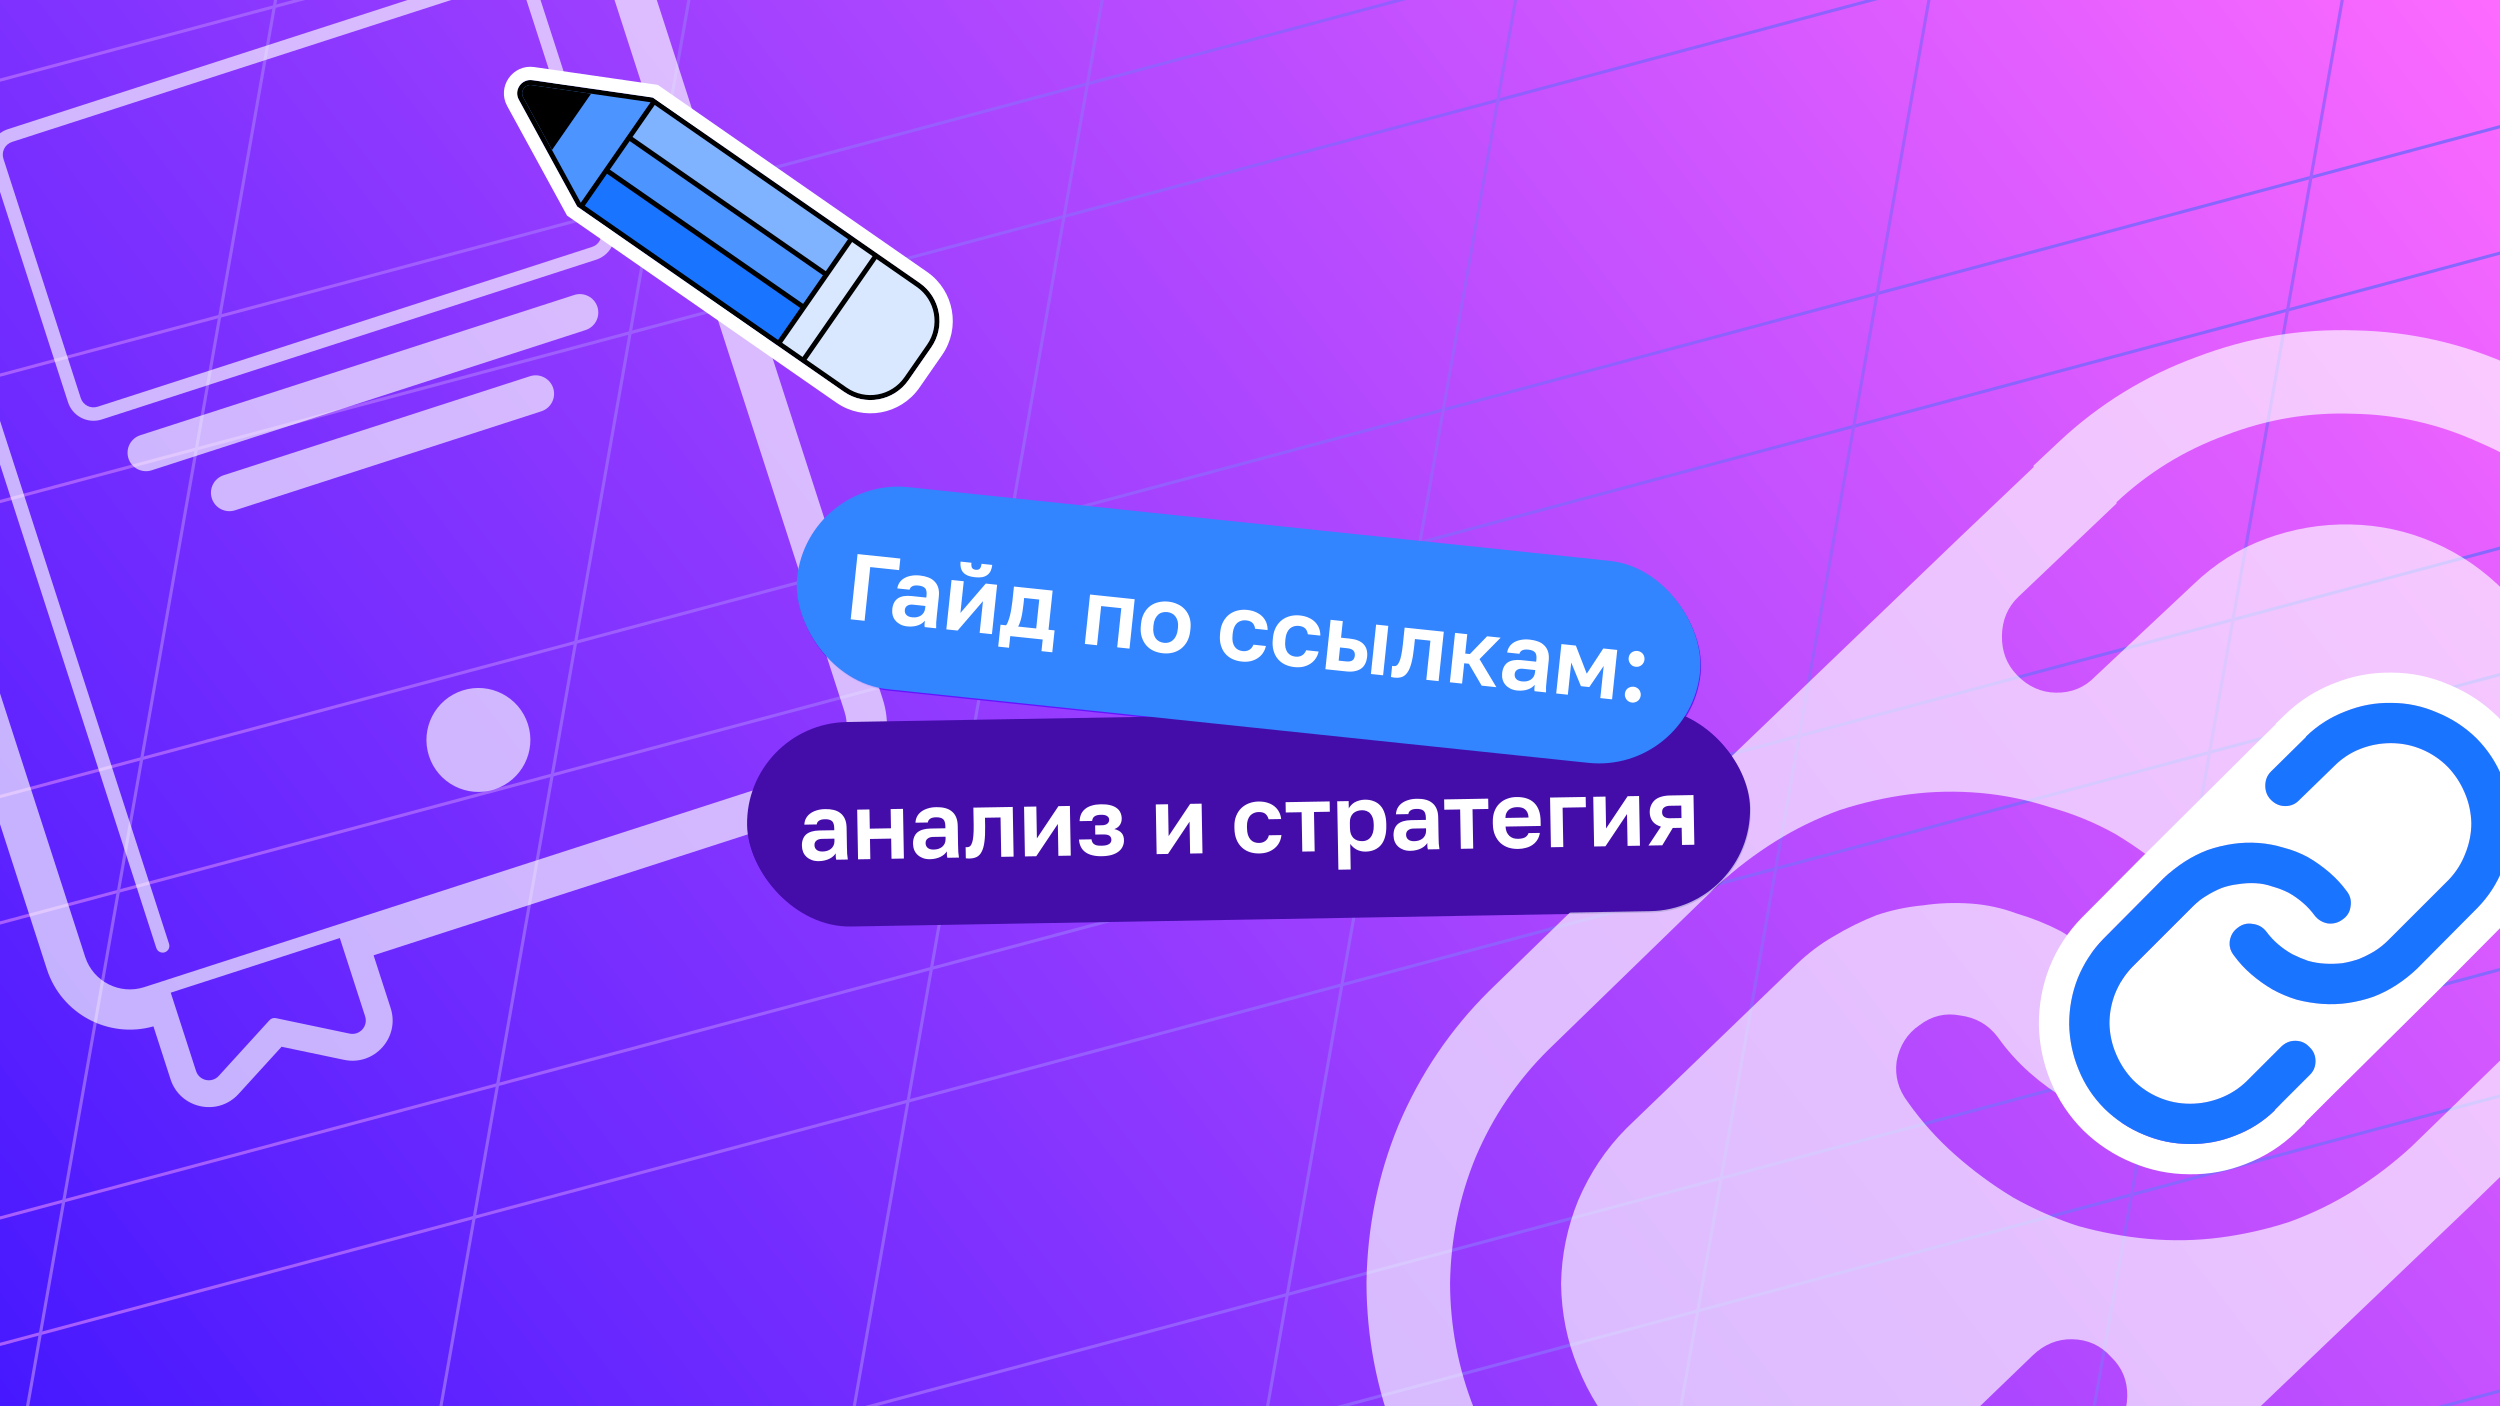 <svg width="1600" height="900" viewBox="0 0 1600 900" fill="none" xmlns="http://www.w3.org/2000/svg">
<g clip-path="url(#clip0_17146_60938)">
<rect width="1600" height="900" fill="url(#paint0_linear_17146_60938)"/>
<g clip-path="url(#clip1_17146_60938)">
<g clip-path="url(#clip2_17146_60938)">
<path d="M7165.25 2716.43L-3676.45 5621.45M7097.82 2464.79L-3743.88 5369.81M7030.4 2213.14L-3811.31 5118.17M6962.97 1961.5L-3878.74 4866.53M6895.54 1709.86L-3946.16 4614.88M6828.11 1458.21L-4013.59 4363.24M6760.69 1206.57L-4081.02 4111.6M6693.26 954.929L-4148.45 3859.95M6625.83 703.286L-4215.87 3608.31M6558.4 451.643L-4283.3 3356.67M6490.98 200.001L-4350.73 3105.03M6423.55 -51.642L-4418.15 2853.38M6356.12 -303.285L-4485.58 2601.74M6288.69 -554.928L-4553.01 2350.1M6221.27 -806.57L-4620.44 2098.46M6153.84 -1058.21L-4687.86 1846.81M6086.41 -1309.86L-4755.29 1595.17M6018.98 -1561.5L-4822.72 1343.53M5951.56 -1813.14L-4890.15 1091.88M5884.13 -2064.78L-4957.57 840.242M5816.7 -2316.43L-5025 588.599M5749.27 -2568.07L-5092.43 336.956M5681.85 -2819.71L-5159.86 85.314M5614.42 -3071.35L-5227.28 -166.329M5546.99 -3323L-5294.71 -417.972M5479.56 -3574.64L-5362.14 -669.615M5412.14 -3826.28L-5429.57 -921.257M5344.71 -4077.93L-5496.99 -1172.9M5277.28 -4329.57L-5564.42 -1424.54M5209.85 -4581.21L-5631.85 -1676.19M5142.43 -4832.85L-5699.28 -1927.83M5075 -5084.5L-5766.7 -2179.47M5007.57 -5336.14L-5834.13 -2431.11M7839.53 5232.85L-3002.18 8137.88M7772.1 4981.21L-3069.61 7886.24M7704.67 4729.57L-3137.03 7634.6M7637.24 4477.93L-3204.46 7382.95M7569.82 4226.28L-3271.89 7131.31M7502.39 3974.64L-3339.32 6879.67M7434.96 3723L-3406.74 6628.02M7367.53 3471.36L-3474.17 6376.38M7300.11 3219.71L-3541.6 6124.74M7232.68 2968.07L-3609.03 5873.1M4940.14 -5587.78L-5901.56 -2682.76M4872.72 -5839.42L-5968.99 -2934.4M4805.29 -6091.07L-6036.41 -3186.04M4737.86 -6342.71L-6103.84 -3437.68M7145.02 2640.93L-3696.68 5545.96M7077.6 2389.29L-3764.11 5294.32M7010.17 2137.65L-3831.54 5042.68M6942.74 1886.01L-3898.96 4791.03M6875.31 1634.36L-3966.39 4539.39M6807.89 1382.72L-4033.82 4287.75M6740.46 1131.08L-4101.25 4036.1M6673.03 879.436L-4168.67 3784.46M6605.6 627.793L-4236.1 3532.82M6538.18 376.15L-4303.53 3281.18M6470.75 124.508L-4370.96 3029.53M6403.32 -127.135L-4438.38 2777.89M6335.89 -378.778L-4505.81 2526.25M6268.47 -630.42L-4573.24 2274.61M6201.04 -882.063L-4640.67 2022.96M6133.61 -1133.71L-4708.09 1771.32M6066.18 -1385.35L-4775.52 1519.68M5998.76 -1636.99L-4842.95 1268.03M5931.33 -1888.63L-4910.38 1016.39M5863.9 -2140.28L-4977.8 764.749M5796.47 -2391.92L-5045.23 513.106M5729.05 -2643.56L-5112.66 261.464M5661.62 -2895.2L-5180.09 9.821M5594.19 -3146.85L-5247.51 -241.822M5526.76 -3398.49L-5314.94 -493.465M5459.34 -3650.13L-5382.37 -745.107M5391.91 -3901.78L-5449.8 -996.75M5324.48 -4153.42L-5517.22 -1248.39M5257.05 -4405.06L-5584.65 -1500.04M5189.63 -4656.7L-5652.08 -1751.68M5122.2 -4908.35L-5719.5 -2003.32M5054.77 -5159.99L-5786.93 -2254.96M4987.34 -5411.63L-5854.36 -2506.61M7819.3 5157.36L-3022.41 8062.39M7751.87 4905.72L-3089.83 7810.75M7684.44 4654.08L-3157.26 7559.1M7617.01 4402.43L-3224.69 7307.46M7549.59 4150.79L-3292.12 7055.82M7482.16 3899.15L-3359.54 6804.17M7414.73 3647.51L-3426.97 6552.53M7347.3 3395.86L-3494.4 6300.89M7279.88 3144.22L-3561.83 6049.25M7212.45 2892.58L-3629.25 5797.6M4919.92 -5663.27L-5921.79 -2758.25M4852.49 -5914.92L-5989.21 -3009.89M4785.06 -6166.56L-6056.64 -3261.53M4717.63 -6418.2L-6124.07 -3513.18" stroke="url(#paint1_linear_17146_60938)" stroke-width="2"/>
<path d="M-3932.33 8298.66L-1136.76 -7555.8M-3675.76 8343.9L-880.194 -7510.56M-3419.2 8389.14L-623.632 -7465.32M-3162.64 8434.38L-367.07 -7420.08M-2906.08 8479.62L-110.508 -7374.85M-2649.52 8524.85L146.054 -7329.61M-2392.95 8570.09L402.616 -7284.37M-2136.39 8615.33L659.177 -7239.13M-1879.83 8660.57L915.739 -7193.89M-1623.27 8705.81L1172.3 -7148.65M-1366.71 8751.05L1428.86 -7103.41M-1110.14 8796.29L1685.42 -7058.17M-853.583 8841.53L1941.99 -7012.94M-597.021 8886.76L2198.55 -6967.7M-340.459 8932L2455.11 -6922.46M-83.897 8977.24L2711.67 -6877.22M172.664 9022.48L2968.23 -6831.98M429.226 9067.72L3224.8 -6786.74M685.788 9112.96L3481.36 -6741.5M942.35 9158.2L3737.92 -6696.26M1198.91 9203.44L3994.48 -6651.03M1455.47 9248.67L4251.04 -6605.79M1712.04 9293.91L4507.6 -6560.55M1968.6 9339.15L4764.17 -6515.31M2225.16 9384.39L5020.73 -6470.07M2481.72 9429.63L5277.29 -6424.83M2738.28 9474.87L5533.85 -6379.59M2994.84 9520.11L5790.41 -6334.35M3251.41 9565.35L6046.98 -6289.12M3507.97 9610.58L6303.54 -6243.88M3764.53 9655.82L6560.1 -6198.64M4021.09 9701.06L6816.66 -6153.4M4277.65 9746.3L7073.22 -6108.16M-6497.94 7846.27L-3702.37 -8008.19M-6241.38 7891.51L-3445.81 -7962.95M-5984.82 7936.75L-3189.25 -7917.71M-5728.26 7981.99L-2932.69 -7872.47M-5471.7 8027.23L-2676.13 -7827.23M-5215.13 8072.47L-2419.56 -7781.99M-4958.57 8117.71L-2163 -7736.76M-4702.01 8162.94L-1906.44 -7691.52M-4445.45 8208.18L-1649.88 -7646.28M-4188.89 8253.42L-1393.32 -7601.04M4534.22 9791.54L7329.79 -6062.92M4790.78 9836.78L7586.35 -6017.68M5047.34 9882.02L7842.91 -5972.44M5303.9 9927.26L8099.47 -5927.2" stroke="url(#paint2_linear_17146_60938)" stroke-width="2"/>
</g>
</g>
<rect x="477.414" y="464.122" width="642" height="130" rx="65" transform="rotate(-1 477.414 464.122)" fill="#440DAA"/>
<path d="M524.551 552.032C522.831 552.062 521.307 551.829 519.978 551.332C518.649 550.835 517.517 550.155 516.582 549.291C515.646 548.427 514.928 547.399 514.427 546.208C513.926 544.977 513.663 543.641 513.637 542.201C513.61 540.601 513.825 539.197 514.284 537.989C514.743 536.781 515.425 535.769 516.331 534.953C517.277 534.136 518.467 533.516 519.899 533.091C521.332 532.665 522.988 532.437 524.868 532.404L534.347 532.238L534.321 530.739C534.302 529.699 534.167 528.821 533.915 528.105C533.701 527.349 533.351 526.775 532.864 526.383C532.377 525.952 531.751 525.643 530.988 525.456C530.264 525.268 529.383 525.184 528.343 525.202C527.463 525.217 526.705 525.311 526.068 525.482C525.43 525.653 524.895 525.902 524.46 526.23C524.065 526.517 523.751 526.862 523.518 527.267C523.325 527.63 523.192 528.052 523.12 528.534L515.202 528.672C515.257 527.271 515.575 525.985 516.154 524.815C516.773 523.604 517.635 522.568 518.741 521.709C519.885 520.809 521.273 520.105 522.904 519.596C524.535 519.048 526.41 518.755 528.53 518.718C530.57 518.682 532.413 518.87 534.061 519.281C535.748 519.692 537.18 520.387 538.358 521.367C539.574 522.306 540.516 523.549 541.183 525.098C541.85 526.606 542.202 528.481 542.241 530.72L542.454 542.898C542.483 544.578 542.529 546.058 542.591 547.337C542.693 548.575 542.834 549.793 543.015 550.99L535.636 551.119C535.509 550.681 535.422 550.322 535.378 550.043C535.372 549.723 535.347 549.423 535.302 549.144C535.296 548.824 535.291 548.504 535.285 548.184C535.28 547.864 535.273 547.484 535.265 547.045C534.837 547.692 534.287 548.322 533.618 548.934C532.988 549.505 532.217 550.018 531.305 550.474C530.432 550.929 529.438 551.287 528.323 551.546C527.208 551.846 525.95 552.008 524.551 552.032ZM526.903 545.87C527.903 545.853 528.841 545.716 529.717 545.461C530.632 545.165 531.445 544.751 532.155 544.218C532.866 543.646 533.433 542.936 533.859 542.088C534.283 541.201 534.486 540.217 534.467 539.137L534.441 537.637L526.462 537.777C524.942 537.803 523.749 538.184 522.882 538.919C522.054 539.614 521.65 540.561 521.671 541.761C521.693 543.041 522.151 544.053 523.044 544.797C523.937 545.542 525.224 545.9 526.903 545.87ZM549.566 550.876L549.011 519.08L556.87 518.943L557.085 531.241L570.642 531.005L570.428 518.707L578.347 518.568L578.902 550.363L570.983 550.502L570.758 537.604L557.2 537.84L557.425 550.738L549.566 550.876ZM595.673 550.791C593.953 550.821 592.429 550.587 591.1 550.091C589.771 549.594 588.639 548.913 587.704 548.049C586.768 547.186 586.05 546.158 585.549 544.967C585.048 543.735 584.785 542.4 584.759 540.96C584.732 539.36 584.947 537.956 585.406 536.748C585.865 535.54 586.547 534.528 587.453 533.712C588.399 532.895 589.589 532.274 591.021 531.849C592.454 531.424 594.11 531.195 595.99 531.162L605.469 530.997L605.443 529.497C605.424 528.457 605.289 527.579 605.037 526.864C604.823 526.107 604.473 525.533 603.986 525.142C603.499 524.71 602.873 524.401 602.11 524.214C601.386 524.027 600.505 523.942 599.465 523.961C598.585 523.976 597.827 524.069 597.19 524.24C596.552 524.411 596.017 524.661 595.582 524.988C595.187 525.275 594.873 525.621 594.64 526.025C594.447 526.389 594.314 526.811 594.242 527.292L586.324 527.43C586.379 526.029 586.697 524.744 587.276 523.573C587.895 522.362 588.757 521.327 589.863 520.468C591.007 519.567 592.395 518.863 594.026 518.355C595.657 517.806 597.532 517.513 599.652 517.476C601.692 517.441 603.535 517.629 605.183 518.04C606.87 518.45 608.302 519.146 609.48 520.125C610.696 521.064 611.638 522.308 612.305 523.856C612.972 525.365 613.324 527.239 613.363 529.479L613.576 541.657C613.605 543.337 613.651 544.816 613.713 546.095C613.815 547.334 613.956 548.551 614.137 549.748L606.758 549.877C606.631 549.439 606.544 549.081 606.5 548.802C606.494 548.482 606.469 548.182 606.424 547.903C606.418 547.583 606.413 547.263 606.407 546.943C606.402 546.623 606.395 546.243 606.387 545.803C605.958 546.451 605.409 547.08 604.74 547.692C604.11 548.263 603.339 548.777 602.426 549.233C601.554 549.688 600.56 550.045 599.445 550.305C598.33 550.604 597.072 550.766 595.673 550.791ZM598.025 544.629C599.025 544.611 599.963 544.475 600.839 544.22C601.754 543.924 602.567 543.509 603.277 542.977C603.988 542.404 604.555 541.694 604.981 540.847C605.405 539.959 605.608 538.976 605.589 537.896L605.563 536.396L597.584 536.535C596.064 536.562 594.871 536.943 594.004 537.678C593.176 538.373 592.772 539.32 592.793 540.52C592.815 541.799 593.273 542.811 594.166 543.556C595.059 544.301 596.346 544.658 598.025 544.629ZM620.941 550.35C620.781 550.353 620.601 550.356 620.401 550.359C620.201 550.363 619.98 550.347 619.74 550.311C619.54 550.314 619.319 550.298 619.079 550.262C618.879 550.266 618.698 550.249 618.538 550.212L618.413 543.073C618.534 543.111 618.834 543.125 619.314 543.117C620.114 543.103 620.77 542.872 621.282 542.423C621.834 541.933 622.28 541.125 622.62 539.999C623.001 538.872 623.255 537.387 623.383 535.545C623.55 533.662 623.609 531.34 623.561 528.581L623.373 517.782L648.569 517.343L649.124 549.138L641.205 549.276L640.765 524.08L630.807 524.254L630.901 529.653C630.973 533.772 630.812 537.175 630.419 539.863C630.065 542.509 629.461 544.6 628.608 546.135C627.795 547.67 626.753 548.748 625.484 549.37C624.215 549.993 622.7 550.319 620.941 550.35ZM656.366 549.011L655.811 517.216L663.67 517.079L664.026 537.476L677.828 516.832L685.147 516.704L685.702 548.499L677.783 548.637L677.427 528.241L663.625 548.885L656.366 549.011ZM705.532 548.873C703.253 548.913 701.229 548.708 699.461 548.259C697.693 547.81 696.201 547.136 694.985 546.237C693.769 545.338 692.829 544.214 692.165 542.866C691.502 541.517 691.095 539.964 690.944 538.206L698.983 538.066C699.075 538.744 699.245 539.341 699.494 539.857C699.743 540.373 700.111 540.807 700.597 541.158C701.083 541.51 701.708 541.779 702.471 541.966C703.274 542.112 704.255 542.174 705.415 542.154C706.575 542.134 707.553 542.037 708.35 541.863C709.147 541.649 709.802 541.378 710.317 541.049C710.83 540.68 711.183 540.273 711.375 539.83C711.608 539.386 711.72 538.924 711.711 538.444C711.69 537.244 711.275 536.351 710.464 535.765C709.694 535.178 708.269 534.903 706.189 534.94L701.39 535.023L701.287 529.144L705.667 529.068C707.186 529.041 708.341 528.701 709.129 528.047C709.918 527.393 710.303 526.547 710.285 525.507C710.277 525.027 710.17 524.609 709.963 524.252C709.796 523.855 709.49 523.52 709.046 523.248C708.64 522.935 708.116 522.704 707.473 522.555C706.831 522.407 706.029 522.34 705.069 522.357C704.11 522.374 703.271 522.469 702.554 522.641C701.877 522.813 701.302 523.083 700.828 523.451C700.394 523.779 700.061 524.185 699.829 524.669C699.597 525.153 699.447 525.696 699.377 526.297L691.339 526.438C691.429 524.756 691.763 523.25 692.34 521.919C692.957 520.588 693.837 519.473 694.982 518.573C696.126 517.633 697.534 516.928 699.206 516.459C700.877 515.949 702.793 515.676 704.952 515.638C707.272 515.598 709.255 515.783 710.903 516.195C712.59 516.605 713.981 517.221 715.076 518.042C716.17 518.823 716.966 519.789 717.467 520.941C718.006 522.051 718.288 523.307 718.313 524.706C718.339 526.226 717.963 527.593 717.184 528.807C716.445 530.02 715.241 530.921 713.571 531.51C714.735 531.77 715.702 532.133 716.47 532.6C717.238 533.027 717.867 533.556 718.358 534.187C718.848 534.779 719.2 535.453 719.413 536.209C719.627 536.965 719.741 537.764 719.755 538.603C719.78 540.043 719.504 541.388 718.926 542.639C718.387 543.848 717.525 544.923 716.341 545.864C715.197 546.764 713.729 547.49 711.939 548.041C710.147 548.553 708.012 548.83 705.532 548.873ZM740.67 547.54L740.115 515.745L747.974 515.607L748.33 536.004L762.131 515.36L769.45 515.233L770.005 547.028L762.086 547.166L761.73 526.769L747.929 547.413L740.67 547.54ZM806.333 547.114C804.134 547.152 802.068 546.848 800.137 546.202C798.245 545.555 796.587 544.563 795.164 543.228C793.74 541.893 792.611 540.212 791.775 538.186C790.94 536.161 790.498 533.788 790.451 531.068L790.43 529.869C790.385 527.309 790.766 525.042 791.571 523.068C792.377 521.093 793.468 519.434 794.845 518.09C796.262 516.745 797.904 515.716 799.772 515.003C801.68 514.29 803.674 513.915 805.753 513.879C807.993 513.84 809.978 514.105 811.708 514.675C813.478 515.244 814.972 516.038 816.19 517.057C817.408 518.076 818.369 519.279 819.074 520.667C819.778 522.055 820.204 523.528 820.351 525.086L812.312 525.226C812.14 524.549 811.889 523.913 811.559 523.319C811.228 522.725 810.799 522.212 810.272 521.781C809.784 521.35 809.159 521.04 808.395 520.854C807.672 520.666 806.83 520.581 805.871 520.598C804.871 520.615 803.914 520.812 803 521.188C802.087 521.564 801.276 522.118 800.569 522.851C799.902 523.582 799.378 524.532 798.999 525.698C798.618 526.825 798.442 528.169 798.469 529.728L798.49 530.928C798.519 532.608 798.724 534.065 799.106 535.298C799.527 536.491 800.084 537.481 800.778 538.269C801.471 539.017 802.281 539.563 803.207 539.907C804.133 540.251 805.136 540.414 806.216 540.395C807.776 540.368 809.109 539.944 810.215 539.125C811.36 538.265 812.119 537.051 812.491 535.484L820.53 535.344C820.361 537.107 819.889 538.716 819.114 540.17C818.379 541.583 817.38 542.8 816.117 543.822C814.895 544.844 813.449 545.649 811.779 546.239C810.148 546.787 808.333 547.079 806.333 547.114ZM833.882 545.913L833.443 520.717L823.304 520.894L823.189 514.295L851.385 513.802L851.5 520.401L841.361 520.578L841.801 545.775L833.882 545.913ZM856.994 557.511L856.23 513.718L863.549 513.59L863.63 518.269C864.018 517.542 864.526 516.854 865.155 516.202C865.783 515.511 866.512 514.919 867.344 514.424C868.215 513.929 869.189 513.532 870.264 513.233C871.338 512.894 872.535 512.713 873.855 512.69C875.974 512.653 877.86 512.96 879.512 513.611C881.202 514.222 882.639 515.177 883.822 516.477C885.004 517.736 885.913 519.341 886.547 521.29C887.221 523.238 887.581 525.532 887.627 528.172L887.648 529.372C887.696 532.131 887.418 534.537 886.814 536.588C886.249 538.638 885.379 540.353 884.203 541.734C883.066 543.074 881.664 544.099 879.996 544.808C878.368 545.516 876.514 545.889 874.435 545.925C873.355 545.944 872.333 545.842 871.369 545.618C870.405 545.395 869.499 545.071 868.652 544.646C867.843 544.18 867.094 543.653 866.404 543.065C865.713 542.437 865.1 541.747 864.567 540.996L864.853 557.374L856.994 557.511ZM872.458 539.238C873.498 539.22 874.454 539.004 875.327 538.588C876.2 538.173 876.949 537.58 877.576 536.809C878.242 535.997 878.745 534.988 879.084 533.782C879.462 532.535 879.637 531.112 879.609 529.512L879.588 528.312C879.561 526.753 879.358 525.436 878.979 524.362C878.6 523.249 878.084 522.338 877.431 521.629C876.818 520.88 876.048 520.333 875.122 519.989C874.195 519.605 873.192 519.423 872.112 519.442C870.992 519.461 869.935 519.64 868.941 519.977C867.987 520.314 867.155 520.808 866.447 521.461C865.778 522.112 865.252 522.922 864.869 523.889C864.486 524.855 864.306 526.019 864.33 527.379L864.392 530.978C864.417 532.418 864.619 533.654 864.997 534.688C865.415 535.721 865.971 536.591 866.663 537.299C867.395 537.967 868.244 538.472 869.21 538.815C870.175 539.118 871.258 539.259 872.458 539.238ZM903.184 545.423C901.465 545.453 899.94 545.22 898.611 544.723C897.283 544.226 896.151 543.546 895.215 542.682C894.28 541.818 893.562 540.79 893.061 539.599C892.56 538.368 892.296 537.032 892.271 535.592C892.243 533.992 892.459 532.588 892.918 531.38C893.377 530.172 894.059 529.16 894.965 528.344C895.911 527.527 897.1 526.907 898.533 526.481C899.966 526.056 901.622 525.827 903.502 525.795L912.98 525.629L912.954 524.129C912.936 523.09 912.801 522.212 912.548 521.496C912.335 520.74 911.985 520.166 911.498 519.774C911.01 519.343 910.385 519.033 909.622 518.847C908.898 518.659 908.017 518.575 906.977 518.593C906.097 518.608 905.338 518.702 904.701 518.873C904.064 519.044 903.528 519.293 903.094 519.621C902.699 519.908 902.385 520.253 902.152 520.657C901.958 521.021 901.826 521.443 901.754 521.925L893.835 522.063C893.891 520.662 894.208 519.376 894.788 518.206C895.407 516.995 896.269 515.959 897.374 515.1C898.519 514.2 899.907 513.496 901.538 512.987C903.169 512.438 905.044 512.146 907.164 512.109C909.203 512.073 911.047 512.261 912.694 512.672C914.382 513.083 915.814 513.778 916.991 514.758C918.208 515.696 919.15 516.94 919.817 518.489C920.483 519.997 920.836 521.872 920.875 524.111L921.088 536.289C921.117 537.969 921.163 539.449 921.225 540.728C921.327 541.966 921.468 543.184 921.649 544.381L914.27 544.51C914.143 544.072 914.056 543.713 914.011 543.434C914.006 543.114 913.981 542.814 913.936 542.535C913.93 542.215 913.924 541.895 913.919 541.575C913.913 541.255 913.907 540.875 913.899 540.435C913.47 541.083 912.921 541.713 912.252 542.324C911.622 542.896 910.85 543.409 909.938 543.865C909.066 544.32 908.072 544.678 906.957 544.937C905.842 545.237 904.584 545.399 903.184 545.423ZM905.537 539.261C906.537 539.244 907.475 539.107 908.351 538.852C909.265 538.556 910.078 538.142 910.789 537.609C911.499 537.037 912.067 536.327 912.492 535.479C912.917 534.592 913.12 533.608 913.101 532.528L913.075 531.028L905.096 531.168C903.576 531.194 902.383 531.575 901.515 532.31C900.687 533.005 900.284 533.952 900.305 535.152C900.327 536.432 900.785 537.444 901.678 538.188C902.571 538.933 903.857 539.291 905.537 539.261ZM935.351 544.142L934.912 518.945L924.773 519.122L924.658 512.523L952.854 512.031L952.969 518.63L942.83 518.807L943.27 544.003L935.351 544.142ZM972.018 544.222C969.859 544.259 967.793 543.975 965.822 543.37C963.891 542.723 962.194 541.753 960.731 540.458C959.307 539.123 958.138 537.443 957.222 535.419C956.347 533.394 955.885 530.981 955.836 528.182L955.815 526.982C955.769 524.342 956.129 522.036 956.894 520.062C957.66 518.088 958.732 516.449 960.109 515.145C961.486 513.801 963.088 512.793 964.917 512.121C966.785 511.408 968.759 511.034 970.838 510.997C975.838 510.91 979.66 512.163 982.306 514.758C984.951 517.352 986.318 521.149 986.405 526.148L986.464 529.507L963.967 529.9C964.032 531.299 964.293 532.515 964.751 533.547C965.248 534.538 965.843 535.348 966.534 535.976C967.265 536.603 968.093 537.069 969.018 537.373C969.943 537.637 970.925 537.76 971.965 537.742C973.965 537.707 975.479 537.38 976.509 536.762C977.538 536.144 978.263 535.251 978.682 534.084L985.941 533.957C985.651 535.642 985.116 537.112 984.338 538.366C983.56 539.62 982.558 540.677 981.333 541.539C980.148 542.4 978.759 543.044 977.166 543.472C975.614 543.939 973.898 544.189 972.018 544.222ZM971.251 517.471C970.291 517.488 969.374 517.624 968.498 517.879C967.622 518.134 966.849 518.528 966.178 519.06C965.507 519.592 964.96 520.301 964.535 521.189C964.11 522.036 963.888 523.1 963.871 524.381L978.689 524.122C978.626 522.803 978.387 521.727 977.972 520.894C977.557 520.021 977.025 519.331 976.376 518.822C975.726 518.273 974.959 517.906 974.076 517.722C973.233 517.536 972.291 517.453 971.251 517.471ZM993.007 543.135L992.452 511.34L1015.25 510.942L1015.36 517.541L1000.49 517.801L1000.93 542.997L993.007 543.135ZM1020.65 542.653L1020.09 510.858L1027.95 510.72L1028.31 531.117L1042.11 510.473L1049.43 510.346L1049.98 542.141L1042.06 542.279L1041.71 521.882L1027.91 542.526L1020.65 542.653ZM1055.4 542.046L1063.41 529.964C1060.96 529.207 1059.16 528.038 1058.01 526.458C1056.86 524.838 1056.27 522.968 1056.23 520.848C1056.21 519.289 1056.46 517.864 1057 516.574C1057.53 515.245 1058.31 514.091 1059.34 513.113C1060.4 512.134 1061.75 511.391 1063.38 510.882C1065.05 510.333 1067.01 510.039 1069.25 510L1084.24 509.738L1084.8 541.533L1076.88 541.671L1076.69 530.693L1070.99 530.792L1064.28 541.891L1055.4 542.046ZM1064.15 520.71C1064.18 522.07 1064.63 523.062 1065.52 523.687C1066.45 524.311 1067.68 524.609 1069.2 524.583L1076.58 524.454L1076.44 516.475L1069.06 516.604C1067.54 516.63 1066.33 516.992 1065.42 517.688C1064.55 518.343 1064.13 519.35 1064.15 520.71Z" fill="white"/>
<rect x="517.386" y="305.898" width="581" height="130" rx="65" transform="rotate(6 517.386 305.898)" fill="#6614FF"/>
<path d="M544.859 397.27L549.249 355.501L576.638 358.379L575.86 365.779L557.362 363.834L553.75 398.205L544.859 397.27ZM581.105 401.804C579.395 401.624 577.91 401.207 576.652 400.552C575.394 399.897 574.353 399.083 573.53 398.112C572.707 397.141 572.119 396.033 571.768 394.79C571.42 393.506 571.321 392.149 571.472 390.716C571.639 389.125 572.024 387.758 572.627 386.615C573.23 385.471 574.03 384.55 575.029 383.851C576.067 383.155 577.323 382.684 578.797 382.437C580.271 382.189 581.943 382.164 583.813 382.361L593.241 383.352L593.398 381.86C593.506 380.825 593.479 379.938 593.315 379.197C593.196 378.42 592.919 377.807 592.483 377.359C592.052 376.872 591.468 376.489 590.733 376.21C590.038 375.936 589.174 375.745 588.139 375.636C587.264 375.544 586.5 375.544 585.847 375.636C585.193 375.729 584.631 375.911 584.16 376.183C583.733 376.42 583.379 376.724 583.099 377.097C582.862 377.434 582.679 377.837 582.55 378.306L574.673 377.478C574.899 376.095 575.371 374.857 576.089 373.766C576.851 372.64 577.832 371.717 579.034 370.999C580.28 370.245 581.743 369.715 583.424 369.409C585.11 369.063 587.007 369.001 589.115 369.223C591.144 369.436 592.951 369.847 594.536 370.456C596.161 371.069 597.498 371.934 598.547 373.05C599.64 374.13 600.423 375.479 600.896 377.098C601.374 378.676 601.496 380.579 601.262 382.807L599.988 394.92C599.813 396.591 599.678 398.065 599.584 399.342C599.534 400.584 599.526 401.81 599.559 403.02L592.22 402.248C592.147 401.798 592.105 401.432 592.094 401.149C592.128 400.831 592.139 400.53 592.129 400.248C592.162 399.93 592.195 399.611 592.229 399.293C592.262 398.975 592.302 398.597 592.348 398.159C591.844 398.75 591.222 399.308 590.483 399.834C589.788 400.324 588.96 400.739 587.999 401.081C587.078 401.426 586.048 401.66 584.909 401.782C583.766 401.943 582.498 401.95 581.105 401.804ZM584.192 395.975C585.186 396.079 586.134 396.058 587.034 395.912C587.978 395.729 588.835 395.417 589.606 394.975C590.38 394.494 591.03 393.858 591.556 393.069C592.085 392.239 592.407 391.288 592.52 390.214L592.676 388.722L584.74 387.888C583.228 387.729 581.997 387.962 581.047 388.586C580.14 389.174 579.624 390.065 579.499 391.258C579.365 392.531 579.696 393.592 580.492 394.44C581.288 395.287 582.521 395.799 584.192 395.975ZM606.075 403.705L609.399 372.079L617.216 372.9L615.084 393.189L631.299 374.381L638.579 375.146L635.255 406.771L627.378 405.944L629.51 385.655L613.296 404.463L606.075 403.705ZM624.364 370.333C622.613 370.149 621.101 369.809 619.825 369.313C618.594 368.782 617.601 368.094 616.845 367.251C616.129 366.411 615.63 365.414 615.349 364.258C615.069 363.102 615.006 361.788 615.16 360.317L622.142 361.05C621.979 362.602 622.122 363.723 622.573 364.414C623.067 365.069 623.831 365.451 624.865 365.56C625.979 365.677 626.826 365.464 627.406 364.922C628.03 364.344 628.423 363.279 628.586 361.728L635.449 362.449C635.294 363.921 634.959 365.193 634.444 366.265C633.929 367.337 633.215 368.207 632.3 368.875C631.425 369.547 630.33 370.015 629.015 370.279C627.704 370.504 626.154 370.522 624.364 370.333ZM639.265 414.734L640.739 400.712L644.319 401.088C644.78 400.533 645.208 399.713 645.604 398.629C646.043 397.508 646.435 396.263 646.781 394.891C647.13 393.48 647.426 392.003 647.669 390.46C647.955 388.881 648.18 387.316 648.343 385.765L649.34 376.277L674.104 378.88L671.47 403.942L675.349 404.349L673.875 418.372L666.953 417.644L667.737 410.185L646.971 408.003L646.187 415.462L639.265 414.734ZM652.017 401.897L663.593 403.114L665.538 384.616L655.871 383.6L655.432 387.777C655.29 389.129 655.106 390.497 654.88 391.881C654.698 393.23 654.46 394.532 654.167 395.788C653.918 397.009 653.598 398.142 653.207 399.186C652.855 400.235 652.459 401.139 652.017 401.897ZM694.708 413.02L698.032 381.395L726.615 384.399L723.291 416.024L715.414 415.197L718.048 390.135L705.159 388.78L702.525 413.842L694.708 413.02ZM744.674 418.996C742.526 418.77 740.51 418.237 738.628 417.395C736.79 416.518 735.225 415.328 733.936 413.825C732.65 412.282 731.694 410.472 731.067 408.396C730.445 406.279 730.278 403.848 730.567 401.103L730.692 399.91C730.96 397.364 731.614 395.16 732.654 393.299C733.699 391.397 735.006 389.866 736.576 388.703C738.146 387.541 739.919 386.742 741.896 386.306C743.916 385.835 746 385.712 748.148 385.938C750.297 386.164 752.29 386.715 754.128 387.592C755.971 388.429 757.539 389.58 758.833 391.043C760.167 392.51 761.147 394.282 761.774 396.359C762.404 398.396 762.586 400.688 762.318 403.234L762.193 404.427C761.908 407.132 761.242 409.455 760.193 411.396C759.149 413.298 757.817 414.867 756.199 416.105C754.625 417.307 752.848 418.146 750.867 418.621C748.886 419.097 746.822 419.222 744.674 418.996ZM745.376 412.313C746.49 412.43 747.545 412.34 748.542 412.042C749.538 411.745 750.417 411.234 751.177 410.509C751.976 409.789 752.638 408.853 753.161 407.701C753.684 406.55 754.029 405.178 754.197 403.587L754.322 402.393C754.473 400.961 754.408 399.667 754.127 398.512C753.846 397.356 753.387 396.363 752.751 395.532C752.158 394.665 751.403 394.002 750.486 393.544C749.573 393.046 748.56 392.738 747.446 392.621C746.332 392.504 745.257 392.592 744.221 392.885C743.228 393.143 742.352 393.634 741.592 394.359C740.837 395.044 740.201 395.922 739.686 396.994C739.171 398.066 738.839 399.318 738.688 400.75L738.563 401.944C738.396 403.535 738.446 404.968 738.714 406.243C738.987 407.478 739.419 408.529 740.012 409.396C740.609 410.223 741.364 410.885 742.276 411.384C743.229 411.886 744.262 412.196 745.376 412.313ZM795.073 424.293C792.885 424.063 790.872 423.51 789.033 422.633C787.235 421.76 785.71 420.574 784.46 419.075C783.21 417.576 782.294 415.771 781.711 413.658C781.129 411.546 780.98 409.137 781.264 406.432L781.39 405.238C781.657 402.692 782.311 400.489 783.351 398.627C784.392 396.766 785.677 395.252 787.207 394.085C788.777 392.923 790.533 392.102 792.474 391.622C794.454 391.147 796.479 391.018 798.547 391.235C800.775 391.469 802.713 391.975 804.361 392.751C806.048 393.532 807.435 394.502 808.519 395.662C809.604 396.821 810.411 398.133 810.941 399.596C811.471 401.06 811.714 402.574 811.671 404.138L803.675 403.297C803.587 402.604 803.415 401.943 803.159 401.312C802.904 400.682 802.54 400.121 802.069 399.629C801.638 399.141 801.055 398.758 800.32 398.48C799.625 398.206 798.8 398.019 797.845 397.918C796.85 397.814 795.877 397.892 794.924 398.154C793.972 398.416 793.1 398.867 792.308 399.508C791.557 400.153 790.922 401.032 790.402 402.143C789.888 403.216 789.549 404.527 789.386 406.079L789.26 407.272C789.085 408.943 789.111 410.414 789.339 411.685C789.612 412.92 790.044 413.971 790.637 414.838C791.234 415.664 791.971 416.305 792.848 416.759C793.725 417.213 794.701 417.497 795.775 417.61C797.327 417.773 798.701 417.515 799.899 416.837C801.14 416.122 802.041 415.011 802.602 413.501L810.598 414.341C810.215 416.071 809.551 417.61 808.605 418.958C807.702 420.271 806.563 421.358 805.185 422.219C803.847 423.084 802.314 423.707 800.584 424.088C798.899 424.434 797.062 424.502 795.073 424.293ZM828.813 427.839C826.625 427.609 824.612 427.056 822.773 426.179C820.975 425.306 819.45 424.12 818.2 422.621C816.95 421.122 816.034 419.317 815.451 417.204C814.869 415.092 814.72 412.683 815.004 409.978L815.13 408.785C815.397 406.239 816.051 404.035 817.091 402.173C818.132 400.312 819.417 398.798 820.947 397.632C822.517 396.469 824.273 395.648 826.214 395.169C828.194 394.693 830.219 394.564 832.287 394.781C834.515 395.015 836.453 395.521 838.101 396.297C839.788 397.078 841.174 398.048 842.259 399.208C843.344 400.368 844.151 401.679 844.681 403.143C845.211 404.606 845.454 406.12 845.41 407.684L837.415 406.843C837.326 406.15 837.155 405.489 836.899 404.859C836.644 404.228 836.28 403.667 835.809 403.175C835.378 402.688 834.795 402.305 834.06 402.026C833.365 401.752 832.54 401.565 831.585 401.465C830.59 401.36 829.617 401.439 828.664 401.7C827.712 401.962 826.84 402.414 826.048 403.054C825.297 403.699 824.661 404.578 824.142 405.69C823.628 406.762 823.289 408.074 823.126 409.625L823 410.818C822.824 412.489 822.851 413.96 823.079 415.231C823.352 416.466 823.784 417.517 824.377 418.384C824.974 419.211 825.711 419.851 826.588 420.305C827.465 420.76 828.441 421.043 829.515 421.156C831.067 421.319 832.441 421.061 833.639 420.383C834.88 419.669 835.781 418.557 836.342 417.047L844.338 417.888C843.955 419.617 843.291 421.156 842.345 422.504C841.442 423.817 840.302 424.904 838.925 425.765C837.587 426.63 836.054 427.253 834.324 427.634C832.639 427.98 830.802 428.048 828.813 427.839ZM848.665 429.202L851.989 397.576L859.806 398.398L858.689 409.019L864.239 409.602C866.307 409.82 868.075 410.227 869.54 410.823C871.006 411.42 872.19 412.208 873.093 413.187C874.035 414.171 874.696 415.347 875.075 416.714C875.454 418.081 875.552 419.64 875.368 421.39C875.209 422.902 874.822 424.289 874.206 425.552C873.631 426.818 872.798 427.857 871.707 428.667C870.616 429.478 869.268 430.06 867.662 430.414C866.056 430.768 864.179 430.832 862.031 430.607L848.665 429.202ZM857.147 423.698L861.801 424.187C863.71 424.388 865.101 424.172 865.972 423.54C866.842 422.907 867.349 421.915 867.491 420.562C867.637 419.17 867.331 418.072 866.57 417.268C865.85 416.468 864.555 415.97 862.685 415.774L858.031 415.285L857.147 423.698ZM877.784 432.262L881.108 400.637L888.925 401.458L885.601 433.084L877.784 432.262ZM892.999 434.585C892.84 434.569 892.661 434.55 892.462 434.529C892.263 434.508 892.046 434.465 891.812 434.4C891.613 434.379 891.396 434.337 891.162 434.272C890.963 434.251 890.786 434.212 890.631 434.156L891.377 427.055C891.492 427.107 891.789 427.158 892.266 427.208C893.062 427.292 893.741 427.142 894.304 426.759C894.911 426.34 895.452 425.593 895.928 424.516C896.442 423.444 896.876 422.002 897.227 420.189C897.623 418.34 897.964 416.043 898.253 413.298L899.382 402.557L924.444 405.191L921.12 436.817L913.243 435.989L915.877 410.927L905.972 409.886L905.407 415.257C904.977 419.354 904.403 422.712 903.685 425.332C903.011 427.915 902.157 429.917 901.123 431.337C900.129 432.761 898.964 433.704 897.628 434.167C896.292 434.63 894.749 434.769 892.999 434.585ZM928.324 437.574L931.648 405.948L939.465 406.77L938.16 419.182L941.144 419.495L952.175 408.106L960.827 409.015L947.319 422.739L958.1 440.704L948.672 439.713L940.491 425.701L937.508 425.388L936.141 438.396L928.324 437.574ZM971.416 442.827C969.706 442.648 968.221 442.23 966.963 441.575C965.705 440.92 964.664 440.107 963.841 439.135C963.018 438.164 962.43 437.057 962.079 435.813C961.731 434.53 961.632 433.172 961.783 431.74C961.95 430.148 962.335 428.781 962.938 427.638C963.541 426.495 964.341 425.573 965.34 424.874C966.378 424.179 967.634 423.707 969.108 423.46C970.582 423.213 972.254 423.187 974.124 423.384L983.552 424.375L983.709 422.883C983.817 421.849 983.79 420.961 983.626 420.22C983.507 419.443 983.23 418.831 982.794 418.383C982.363 417.895 981.779 417.512 981.044 417.234C980.349 416.96 979.485 416.768 978.45 416.659C977.575 416.567 976.811 416.567 976.158 416.66C975.505 416.752 974.942 416.934 974.471 417.206C974.044 417.443 973.69 417.748 973.41 418.121C973.173 418.458 972.99 418.861 972.861 419.33L964.984 418.502C965.21 417.118 965.682 415.88 966.4 414.789C967.162 413.663 968.143 412.741 969.345 412.022C970.591 411.268 972.054 410.738 973.735 410.432C975.421 410.087 977.318 410.025 979.426 410.246C981.455 410.459 983.262 410.871 984.847 411.48C986.472 412.093 987.809 412.957 988.858 414.073C989.951 415.153 990.734 416.502 991.207 418.121C991.685 419.699 991.807 421.603 991.573 423.83L990.299 435.944C990.124 437.614 989.989 439.088 989.895 440.366C989.845 441.607 989.837 442.833 989.87 444.043L982.531 443.272C982.458 442.822 982.416 442.455 982.405 442.173C982.439 441.854 982.45 441.554 982.44 441.271C982.473 440.953 982.506 440.635 982.54 440.316C982.573 439.998 982.613 439.62 982.659 439.183C982.155 439.773 981.533 440.331 980.794 440.857C980.099 441.347 979.271 441.763 978.31 442.104C977.389 442.45 976.359 442.683 975.22 442.805C974.077 442.966 972.809 442.974 971.416 442.827ZM974.503 436.998C975.497 437.103 976.445 437.082 977.345 436.935C978.289 436.753 979.146 436.44 979.917 435.999C980.691 435.517 981.341 434.881 981.867 434.092C982.396 433.263 982.718 432.311 982.831 431.237L982.987 429.745L975.051 428.911C973.539 428.752 972.308 428.985 971.358 429.609C970.451 430.197 969.935 431.088 969.81 432.282C969.676 433.555 970.007 434.615 970.803 435.463C971.599 436.311 972.832 436.823 974.503 436.998ZM996.386 444.728L999.71 413.102L1008.96 414.074L1015.94 432.062L1026.5 415.918L1035.45 416.859L1032.13 448.485L1024.61 447.694L1026.77 427.108L1017.57 440.62L1012.2 440.055L1006.01 424.925L1003.85 445.512L996.386 444.728ZM1044.87 450.547C1044.15 450.472 1043.49 450.262 1042.88 449.917C1042.31 449.615 1041.83 449.203 1041.44 448.679C1041.06 448.156 1040.75 447.581 1040.54 446.955C1040.32 446.329 1040.25 445.658 1040.33 444.942C1040.4 444.226 1040.59 443.563 1040.9 442.951C1041.24 442.344 1041.66 441.844 1042.14 441.453C1042.67 441.065 1043.24 440.784 1043.86 440.608C1044.53 440.396 1045.24 440.33 1045.99 440.41C1046.71 440.485 1047.35 440.693 1047.92 441.034C1048.49 441.336 1048.97 441.728 1049.36 442.212C1049.79 442.7 1050.1 443.274 1050.27 443.936C1050.48 444.602 1050.55 445.292 1050.47 446.008C1050.4 446.725 1050.19 447.386 1049.84 447.993C1049.54 448.565 1049.13 449.064 1048.6 449.492C1048.11 449.883 1047.54 450.165 1046.88 450.337C1046.25 450.552 1045.58 450.623 1044.87 450.547ZM1047.28 427.634C1046.56 427.558 1045.9 427.368 1045.28 427.062C1044.72 426.721 1044.24 426.289 1043.85 425.766C1043.46 425.242 1043.16 424.668 1042.95 424.042C1042.73 423.416 1042.66 422.745 1042.74 422.029C1042.81 421.312 1043 420.649 1043.31 420.037C1043.65 419.43 1044.07 418.931 1044.55 418.539C1045.07 418.152 1045.65 417.87 1046.27 417.694C1046.93 417.482 1047.65 417.416 1048.4 417.496C1049.12 417.571 1049.76 417.779 1050.33 418.12C1050.9 418.422 1051.38 418.814 1051.77 419.298C1052.2 419.786 1052.5 420.36 1052.68 421.022C1052.89 421.688 1052.96 422.379 1052.88 423.095C1052.81 423.811 1052.6 424.472 1052.25 425.08C1051.95 425.651 1051.53 426.151 1051.01 426.578C1050.52 426.969 1049.95 427.271 1049.28 427.483C1048.66 427.659 1047.99 427.709 1047.28 427.634Z" fill="white"/>
</g>
<g clip-path="url(#clip3_17146_60938)">
<g opacity="0.65" filter="url(#filter0_f_17146_60938)">
<path fill-rule="evenodd" clip-rule="evenodd" d="M250.02 645.185C256.1 663.998 239.588 682.36 220.237 678.305L180.214 669.918L152.67 700.142C139.352 714.754 115.217 709.528 109.137 690.716L98.2 656.874C69.481 664.971 39.266 648.958 30.012 620.323L-148.81 67.002C-158.286 37.684 -142.199 6.235 -112.881 -3.24L315.892 -141.811C345.211 -151.286 376.659 -135.2 386.134 -105.881L564.957 447.44C574.432 476.758 558.346 508.207 529.027 517.682L239.095 611.382L250.02 645.185ZM-106.282 17.178C-124.324 23.009 -134.224 42.362 -128.393 60.404L50.43 613.725C56.261 631.767 75.614 641.666 93.656 635.835L107.948 631.216L125.471 685.437C127.498 691.708 135.543 693.45 139.982 688.579L172.483 652.918C173.506 651.795 175.047 651.297 176.535 651.608L223.758 661.504C230.208 662.856 235.712 656.735 233.685 650.464L216.162 596.244L522.429 497.264C540.471 491.433 550.37 472.08 544.539 454.038L365.717 -99.283C359.886 -117.325 340.533 -127.224 322.491 -121.393L-106.282 17.178Z" fill="white"/>
<path fill-rule="evenodd" clip-rule="evenodd" d="M-132.476 61.724C-139.036 41.426 -127.899 19.654 -107.602 13.094L321.171 -125.477C341.468 -132.037 363.24 -120.9 369.8 -100.602L548.623 452.718C555.182 473.016 544.046 494.788 523.748 501.348L94.976 639.919C74.678 646.479 52.906 635.342 46.346 615.044L-132.476 61.724ZM-104.962 21.261C-120.749 26.363 -129.411 43.297 -124.309 59.084L54.513 612.405C59.615 628.192 76.549 636.854 92.336 631.752L521.109 493.181C536.896 488.079 545.558 471.145 540.456 455.358L361.633 -97.963C356.531 -113.75 339.597 -122.412 323.81 -117.31L-104.962 21.261Z" fill="white"/>
<path fill-rule="evenodd" clip-rule="evenodd" d="M-5.973 104.276C-8.888 95.255 -3.938 85.579 5.083 82.663L321.558 -19.616C330.579 -22.531 340.255 -17.581 343.171 -8.56L392.66 144.573C395.576 153.594 390.626 163.271 381.605 166.186L65.13 268.465C56.109 271.38 46.432 266.43 43.517 257.409L-5.973 104.276ZM7.722 90.83C3.212 92.288 0.737 97.126 2.194 101.637L51.684 254.77C53.142 259.28 57.98 261.755 62.491 260.297L378.966 158.019C383.476 156.561 385.951 151.723 384.493 147.212L335.004 -5.921C333.546 -10.431 328.708 -12.906 324.197 -11.448L7.722 90.83Z" fill="white"/>
<path d="M82.205 293.389C80.201 287.187 83.604 280.534 89.806 278.53L367.487 188.789C373.689 186.784 380.342 190.187 382.346 196.389C384.35 202.591 380.948 209.244 374.746 211.248L97.064 300.99C90.862 302.994 84.21 299.591 82.205 293.389Z" fill="white"/>
<path d="M135.578 318.985C133.574 312.783 136.977 306.131 143.179 304.126L339.189 240.78C345.391 238.775 352.044 242.178 354.048 248.38C356.052 254.582 352.649 261.235 346.447 263.239L150.437 326.586C144.235 328.59 137.583 325.188 135.578 318.985Z" fill="white"/>
<path d="M337.828 463.34C343.476 480.818 333.886 499.567 316.408 505.215C298.93 510.864 280.181 501.274 274.533 483.796C268.884 466.317 278.474 447.569 295.952 441.92C313.431 436.272 332.179 445.862 337.828 463.34Z" fill="white"/>
<path fill-rule="evenodd" clip-rule="evenodd" d="M-81.308 31.657C-79.052 30.928 -76.633 32.165 -75.904 34.42L-46.54 125.279C-45.812 127.535 -47.049 129.954 -49.304 130.683C-51.559 131.412 -53.979 130.174 -54.708 127.919L-84.071 37.06C-84.8 34.805 -83.563 32.386 -81.308 31.657ZM-43.035 150.08C-40.78 149.351 -38.361 150.588 -37.632 152.843L108.197 604.075C108.926 606.331 107.689 608.75 105.433 609.479C103.178 610.208 100.759 608.97 100.03 606.715L-45.799 155.483C-46.528 153.228 -45.291 150.808 -43.035 150.08Z" fill="white"/>
</g>
<path d="M588.543 181.022C602.013 190.378 605.346 208.887 595.987 222.362L581.462 243.276C572.103 256.752 553.595 260.092 540.124 250.736L513.12 231.98L497.44 221.09L371.13 133.364L369.388 132.154L332.045 63.79C328.693 57.653 333.785 50.321 340.706 51.319L417.806 62.44L545.859 151.377L561.539 162.267L588.543 181.022Z" fill="#4C94FF"/>
<path d="M581.462 243.276L595.987 222.362C605.346 208.887 602.013 190.378 588.543 181.022L561.539 162.267L513.12 231.98L540.124 250.736C553.595 260.092 572.103 256.752 581.462 243.276Z" fill="#D9E8FF"/>
<path d="M497.441 221.09L545.859 151.377L561.539 162.267L513.121 231.981L497.441 221.09Z" fill="#D9E8FF"/>
<path d="M371.13 133.364L388.077 108.964L514.387 196.691L497.44 221.09L371.13 133.364Z" fill="#1975FF"/>
<path d="M402.603 88.05L418.944 64.522L545.254 152.248L528.913 175.777L402.603 88.05Z" fill="#7FB2FF"/>
<path fill-rule="evenodd" clip-rule="evenodd" d="M388.476 111.179L374.253 131.657L497.949 217.569L512.172 197.09L388.476 111.179ZM390.291 108.564L513.988 194.476L526.698 176.176L403.001 90.265L390.291 108.564ZM404.817 87.65L528.513 173.562L542.736 153.084L419.04 67.172L404.817 87.65ZM588.543 181.022C602.013 190.378 605.346 208.887 595.987 222.362L581.462 243.276C572.103 256.752 553.595 260.092 540.124 250.736L369.388 132.154L332.045 63.79C328.693 57.653 333.785 50.321 340.706 51.319L417.806 62.44L588.543 181.022ZM416.363 65.448L378.307 59.959L340.251 54.469C335.925 53.845 332.742 58.428 334.837 62.263L353.27 96.007L371.702 129.751L416.363 65.448ZM561.029 165.789L586.727 183.637C598.754 191.99 601.73 208.516 593.374 220.547L578.848 241.461C570.492 253.493 553.968 256.475 541.94 248.122L516.243 230.274L561.029 165.789ZM558.416 163.974L513.629 228.459L500.563 219.384L545.35 154.899L558.416 163.974Z" fill="black"/>
<path d="M340.251 54.469C335.925 53.845 332.742 58.428 334.837 62.263L353.27 96.007L378.307 59.959L340.251 54.469Z" fill="black"/>
<path fill-rule="evenodd" clip-rule="evenodd" d="M362.902 137.982L324.598 67.861C317.894 55.588 328.08 40.923 341.921 42.919L421.004 54.327L593.385 174.051C610.705 186.08 614.99 209.877 602.957 227.203L588.431 248.117C576.398 265.442 552.603 269.736 535.284 257.707L362.902 137.982ZM417.807 62.44L340.707 51.319C333.786 50.321 328.694 57.653 332.046 63.79L369.389 132.154L540.125 250.736C553.596 260.092 572.103 256.752 581.463 243.276L595.988 222.362C605.347 208.887 602.014 190.378 588.544 181.022L417.807 62.44Z" fill="white"/>
<g opacity="0.65" filter="url(#filter1_f_17146_60938)">
<path fill-rule="evenodd" clip-rule="evenodd" d="M1689.41 666.438L1689.61 666.247C1714.35 641.719 1733.51 613.337 1746.73 581.372C1760.39 549.168 1767.53 515.35 1768.14 480.294L1768.15 479.761L1768.15 479.227C1768.05 444.898 1761.72 411.617 1749.18 379.724C1736.46 346.783 1717.65 317.426 1693.02 291.993L1692.76 291.723L1692.49 291.456C1668.01 266.873 1639.56 247.673 1607.5 234.006C1575.76 219.685 1542.28 212.126 1507.49 211.456C1472.67 210.231 1438.7 215.949 1405.99 228.423C1373.02 240.442 1343.55 258.538 1317.98 282.5L1301.51 297.934L1301.49 298.996L1254.66 343.517L1254.53 343.643L1062.86 527.556L953.28 633.993L953.087 634.185C928.284 658.774 908.949 687.368 895.236 719.603L895.119 719.877L895.005 720.153C881.918 751.899 875.157 785.36 874.558 820.137L874.549 820.671L874.55 821.204C874.647 855.534 880.979 888.815 893.518 920.709C906.238 953.649 925.044 983.006 949.674 1008.44L949.936 1008.71L950.201 1008.98C974.596 1033.47 1002.74 1052.7 1034.36 1066.41C1066.54 1080.69 1100.28 1088.3 1135.21 1088.98C1170.03 1090.2 1204 1084.48 1236.71 1072.01C1269.68 1059.99 1299.14 1041.89 1324.72 1017.93L1341.19 1002.5L1341.21 1001.22L1386.72 957.359L1579.84 772.876L1689.41 666.438ZM1603.54 379.057C1616.12 392.616 1625.89 408.073 1632.83 425.427C1639.79 442.225 1643.38 460.076 1643.61 478.982C1643.3 497.323 1639.36 515.323 1631.81 532.983C1624.83 550.096 1614.82 565.212 1601.78 578.33L1492.97 683.194C1485.61 690.294 1477.42 696.547 1468.41 701.951C1459.97 706.809 1450.98 711.101 1441.44 714.828C1431.91 718 1422.12 720.333 1412.06 721.827C1402.02 722.766 1391.7 722.866 1381.13 722.128C1371.11 721.399 1361.11 719.559 1351.13 716.608C1341.72 713.11 1332.59 709.061 1323.76 704.461C1314.93 699.306 1306.67 693.326 1298.99 686.522C1291.3 679.719 1284.47 672.096 1278.49 663.654C1272.49 655.767 1264.49 651.182 1254.48 649.897C1245.04 648.067 1236.37 650.141 1228.46 656.12C1220.57 661.543 1215.7 669.243 1213.85 679.218C1212.58 688.647 1214.93 697.304 1220.93 705.191C1229.63 717.571 1239.75 728.864 1251.27 739.07C1262.8 749.275 1275.18 758.384 1288.42 766.395C1301.66 773.85 1315.49 779.926 1329.9 784.622C1344.87 788.771 1359.87 791.532 1374.89 792.902C1390.47 794.283 1405.8 793.991 1420.88 792.027C1435.96 790.063 1450.79 786.705 1465.36 781.953C1479.94 776.645 1493.71 769.933 1506.67 761.817C1519.62 753.701 1531.76 744.46 1543.09 734.092L1651.9 628.394C1671.75 608.722 1686.9 586.19 1697.37 560.797C1708.41 534.859 1714.17 507.717 1714.66 479.373C1714.58 451.575 1709.47 424.802 1699.32 399.054C1689.19 372.75 1674.26 349.422 1654.55 329.068C1634.83 309.271 1611.97 293.866 1585.97 282.855C1560.54 271.298 1533.89 265.28 1506.04 264.8C1478.19 263.764 1451.09 268.3 1424.72 278.409C1398.36 287.961 1374.99 302.291 1354.6 321.397L1354.58 322.231L1291.7 382.022C1284.9 388.576 1281.41 396.855 1281.24 406.859C1281.07 416.863 1284.27 425.257 1290.84 432.041C1297.95 439.391 1306.25 443.148 1315.72 443.311C1325.75 443.484 1334.17 440.015 1340.97 432.905L1403.85 373.948C1417.45 360.84 1432.94 351.1 1450.33 344.728C1467.71 338.357 1485.59 335.329 1503.98 335.646C1522.92 335.973 1540.96 339.897 1558.11 347.42C1575.26 354.942 1590.4 365.488 1603.54 379.057ZM1427.99 622.033C1429.84 612.058 1427.76 603.127 1421.77 595.241C1413.06 582.86 1402.95 571.567 1391.42 561.362C1379.9 551.156 1367.51 542.048 1354.28 534.037C1341.03 526.581 1326.92 520.779 1311.95 516.629C1297.54 511.933 1282.82 508.9 1267.8 507.529C1252.22 506.149 1236.89 506.441 1221.81 508.405C1206.73 510.368 1191.91 513.727 1177.34 518.479C1162.76 523.787 1148.99 530.499 1136.03 538.615C1123.07 546.73 1110.93 555.972 1099.61 566.34L990.792 672.038C970.949 691.71 955.51 714.515 944.475 740.454C934.006 765.846 928.528 792.715 928.039 821.059C928.117 848.857 933.229 875.63 943.373 901.378C953.508 927.682 968.43 951.01 988.141 971.364C1007.86 991.161 1030.44 1006.56 1055.89 1017.56C1081.88 1029.13 1108.8 1035.15 1136.66 1035.63C1164.5 1036.67 1191.61 1032.13 1217.98 1022.02C1244.33 1012.47 1267.71 998.141 1288.1 979.035L1288.11 978.201L1350.16 918.395C1357.52 911.851 1361.28 903.577 1361.46 893.573C1361.63 883.569 1358.15 875.17 1351.02 868.376C1344.46 861.036 1336.17 857.279 1326.14 857.107C1316.67 856.943 1308.25 860.412 1300.88 867.512L1238.83 927.318C1225.24 939.87 1209.75 949.332 1192.37 955.703C1174.98 962.075 1157.1 965.102 1138.72 964.786C1119.77 964.459 1101.73 960.535 1084.59 953.012C1067.44 945.489 1052.3 934.944 1039.16 921.375C1026.57 907.815 1016.81 892.359 1009.86 875.005C1002.91 858.207 999.315 840.355 999.084 821.449C999.4 803.109 1003.05 785.382 1010.03 768.268C1017.58 750.608 1027.88 735.22 1040.92 722.102L1149.72 617.237C1157.09 610.137 1164.99 604.158 1173.44 599.3C1182.44 593.896 1191.72 589.331 1201.26 585.603C1210.78 582.432 1220.57 580.377 1230.62 579.438C1240.68 577.944 1250.99 577.566 1261.57 578.304C1271.58 579.032 1281.3 581.146 1290.71 584.643C1300.69 587.595 1310.1 591.371 1318.94 595.971C1327.77 601.126 1336.02 607.106 1343.71 613.909C1351.39 620.713 1358.23 628.336 1364.21 636.778C1370.2 644.665 1377.92 649.523 1387.36 651.354C1397.37 652.638 1406.33 650.291 1414.23 644.312C1422.13 638.888 1426.72 631.462 1427.99 622.033Z" fill="white"/>
</g>
<path fill-rule="evenodd" clip-rule="evenodd" d="M1599.46 594.588L1599.53 594.517C1608.35 585.454 1615.12 575.026 1619.71 563.333C1624.47 551.551 1626.85 539.223 1626.85 526.487V526.293L1626.84 526.1C1626.59 513.632 1624.09 501.584 1619.34 490.078C1614.52 478.194 1607.52 467.649 1598.43 458.566L1598.33 458.469L1598.23 458.374C1589.2 449.599 1578.76 442.803 1567.05 438.04C1555.44 433.037 1543.25 430.501 1530.63 430.476C1517.99 430.249 1505.71 432.538 1493.92 437.273C1482.04 441.845 1471.46 448.602 1462.34 457.465L1456.46 463.174V463.56L1439.75 480.023L1439.71 480.07L1371.34 548.068L1332.26 587.412L1332.19 587.483C1323.35 596.569 1316.51 607.075 1311.74 618.869L1311.7 618.969L1311.66 619.07C1307.11 630.682 1304.87 642.878 1304.87 655.513V655.707L1304.87 655.9C1305.12 668.368 1307.63 680.417 1312.37 691.922C1317.19 703.806 1324.2 714.351 1333.29 723.434L1333.39 723.531L1333.48 723.626C1342.49 732.368 1352.81 739.177 1364.37 743.959C1376.13 748.945 1388.41 751.499 1401.09 751.524C1413.72 751.751 1426.01 749.462 1437.79 744.727C1449.68 740.155 1460.25 733.398 1469.38 724.535L1475.26 718.826V718.363L1491.49 702.146L1560.38 633.932L1599.46 594.588ZM1566.51 490.748C1571.16 495.594 1574.8 501.147 1577.43 507.406C1580.06 513.464 1581.47 519.925 1581.67 526.79C1581.67 533.453 1580.36 540.016 1577.73 546.477C1575.31 552.737 1571.77 558.289 1567.12 563.135L1528.31 601.904C1525.69 604.528 1522.76 606.851 1519.52 608.87C1516.49 610.687 1513.26 612.302 1509.82 613.716C1506.38 614.927 1502.85 615.836 1499.21 616.442C1495.57 616.845 1491.83 616.946 1487.99 616.745C1484.35 616.543 1480.71 615.937 1477.08 614.927C1473.64 613.716 1470.3 612.302 1467.07 610.687C1463.84 608.87 1460.8 606.75 1457.98 604.327C1455.15 601.904 1452.62 599.178 1450.4 596.149C1448.17 593.322 1445.24 591.707 1441.6 591.303C1438.17 590.697 1435.03 591.505 1432.2 593.726C1429.37 595.745 1427.66 598.572 1427.05 602.206C1426.65 605.639 1427.56 608.769 1429.78 611.596C1433.01 616.038 1436.75 620.076 1441 623.711C1445.24 627.345 1449.79 630.576 1454.64 633.403C1459.49 636.028 1464.54 638.148 1469.8 639.763C1475.26 641.177 1480.71 642.085 1486.17 642.489C1491.83 642.893 1497.39 642.691 1502.85 641.883C1508.3 641.076 1513.66 639.763 1518.91 637.946C1524.17 635.927 1529.12 633.403 1533.77 630.374C1538.42 627.345 1542.77 623.913 1546.81 620.076L1585.62 581.005C1592.69 573.736 1598.05 565.457 1601.68 556.169C1605.52 546.679 1607.44 536.785 1607.44 526.487C1607.24 516.391 1605.22 506.699 1601.38 497.411C1597.54 487.921 1591.98 479.541 1584.71 472.272C1577.43 465.205 1569.04 459.753 1559.54 455.917C1550.24 451.879 1540.54 449.86 1530.44 449.86C1520.33 449.658 1510.53 451.475 1501.03 455.311C1491.53 458.946 1483.14 464.297 1475.86 471.364V471.667L1453.43 493.777C1451 496.2 1449.79 499.228 1449.79 502.863C1449.79 506.497 1451 509.526 1453.43 511.949C1456.05 514.574 1459.09 515.887 1462.52 515.887C1466.16 515.887 1469.19 514.574 1471.62 511.949L1494.05 490.142C1498.9 485.296 1504.46 481.662 1510.73 479.239C1516.99 476.816 1523.46 475.604 1530.13 475.604C1537 475.604 1543.57 476.916 1549.84 479.541C1556.11 482.166 1561.66 485.902 1566.51 490.748ZM1504.36 580.096C1504.97 576.462 1504.16 573.231 1501.94 570.404C1498.7 565.962 1494.96 561.924 1490.72 558.289C1486.47 554.655 1481.93 551.424 1477.08 548.597C1472.22 545.972 1467.07 543.953 1461.61 542.54C1456.36 540.924 1451 539.915 1445.54 539.511C1439.89 539.107 1434.33 539.309 1428.87 540.117C1423.41 540.924 1418.06 542.237 1412.8 544.054C1407.55 546.073 1402.59 548.597 1397.94 551.626C1393.3 554.655 1388.95 558.087 1384.91 561.924L1346.1 600.995C1339.03 608.264 1333.57 616.644 1329.73 626.134C1326.09 635.422 1324.27 645.215 1324.27 655.513C1324.47 665.609 1326.49 675.301 1330.33 684.589C1334.17 694.079 1339.73 702.459 1347.01 709.728C1354.29 716.795 1362.57 722.247 1371.87 726.083C1381.37 730.121 1391.17 732.14 1401.28 732.14C1411.39 732.342 1421.19 730.525 1430.69 726.689C1440.19 723.054 1448.58 717.703 1455.85 710.636V710.333L1477.99 688.223C1480.61 685.8 1481.93 682.772 1481.93 679.137C1481.93 675.503 1480.61 672.474 1477.99 670.051C1475.56 667.426 1472.53 666.113 1468.89 666.113C1465.45 666.113 1462.42 667.426 1459.79 670.051L1437.66 692.161C1432.81 696.805 1427.25 700.338 1420.99 702.761C1414.72 705.184 1408.25 706.396 1401.58 706.396C1394.71 706.396 1388.14 705.084 1381.88 702.459C1375.61 699.834 1370.05 696.098 1365.2 691.252C1360.55 686.406 1356.91 680.853 1354.29 674.594C1351.66 668.536 1350.24 662.075 1350.04 655.21C1350.04 648.547 1351.25 642.085 1353.68 635.826C1356.31 629.364 1359.95 623.711 1364.59 618.865L1403.4 580.096C1406.03 577.472 1408.86 575.25 1411.89 573.433C1415.13 571.414 1418.46 569.698 1421.9 568.284C1425.33 567.073 1428.87 566.265 1432.51 565.861C1436.15 565.255 1439.89 565.054 1443.73 565.255C1447.36 565.457 1450.9 566.164 1454.34 567.376C1457.98 568.385 1461.41 569.698 1464.65 571.313C1467.88 573.13 1470.91 575.25 1473.74 577.673C1476.57 580.096 1479.1 582.822 1481.32 585.851C1483.54 588.678 1486.37 590.394 1489.81 591C1493.45 591.404 1496.68 590.495 1499.51 588.274C1502.34 586.255 1503.96 583.529 1504.36 580.096Z" fill="white"/>
<path d="M1530.44 449.86C1540.54 449.86 1550.24 451.879 1559.54 455.917C1569.04 459.753 1577.43 465.205 1584.71 472.272C1591.98 479.541 1597.54 487.921 1601.38 497.411C1605.22 506.699 1607.24 516.391 1607.44 526.487C1607.44 536.785 1605.52 546.679 1601.68 556.169C1598.05 565.457 1592.69 573.736 1585.61 581.005L1546.81 620.076C1542.76 623.913 1538.42 627.345 1533.77 630.374C1529.12 633.403 1524.17 635.927 1518.91 637.946C1513.66 639.763 1508.3 641.076 1502.85 641.883C1497.39 642.691 1491.83 642.893 1486.17 642.489C1480.71 642.085 1475.26 641.177 1469.8 639.763C1464.54 638.148 1459.49 636.028 1454.64 633.403C1449.79 630.576 1445.24 627.345 1441 623.711C1436.75 620.076 1433.01 616.038 1429.78 611.596C1427.56 608.769 1426.65 605.639 1427.05 602.206C1427.66 598.572 1429.37 595.745 1432.2 593.726C1435.03 591.505 1438.17 590.697 1441.6 591.303C1445.24 591.707 1448.17 593.322 1450.39 596.149C1452.62 599.178 1455.14 601.904 1457.97 604.327C1460.8 606.75 1463.84 608.87 1467.07 610.687C1470.3 612.302 1473.64 613.716 1477.08 614.927C1480.71 615.937 1484.35 616.543 1487.99 616.745C1491.83 616.946 1495.57 616.845 1499.21 616.442C1502.85 615.836 1506.38 614.927 1509.82 613.716C1513.26 612.302 1516.49 610.687 1519.52 608.87C1522.75 606.851 1525.69 604.528 1528.31 601.904L1567.12 563.135C1571.77 558.289 1575.31 552.737 1577.73 546.477C1580.36 540.016 1581.67 533.453 1581.67 526.79C1581.47 519.925 1580.06 513.464 1577.43 507.406C1574.8 501.147 1571.16 495.594 1566.51 490.748C1561.66 485.902 1556.11 482.166 1549.84 479.541C1543.57 476.916 1537 475.604 1530.13 475.604C1523.46 475.604 1516.99 476.816 1510.73 479.239C1504.46 481.662 1498.9 485.296 1494.05 490.142L1471.62 511.949C1469.19 514.574 1466.16 515.887 1462.52 515.887C1459.09 515.887 1456.05 514.574 1453.43 511.949C1451 509.526 1449.79 506.497 1449.79 502.863C1449.79 499.228 1451 496.2 1453.43 493.777L1475.86 471.667V471.364C1483.14 464.297 1491.53 458.946 1501.03 455.311C1510.53 451.475 1520.33 449.658 1530.44 449.86ZM1445.54 539.511C1451 539.915 1456.36 540.924 1461.61 542.54C1467.07 543.953 1472.22 545.972 1477.08 548.597C1481.93 551.424 1486.47 554.655 1490.72 558.289C1494.96 561.924 1498.7 565.962 1501.94 570.404C1504.16 573.231 1504.97 576.462 1504.36 580.096C1503.96 583.529 1502.34 586.255 1499.51 588.274C1496.68 590.495 1493.45 591.404 1489.81 591C1486.37 590.394 1483.54 588.678 1481.32 585.851C1479.1 582.822 1476.57 580.096 1473.74 577.673C1470.91 575.25 1467.88 573.13 1464.64 571.313C1461.41 569.698 1457.97 568.385 1454.34 567.376C1450.9 566.164 1447.36 565.457 1443.72 565.255C1439.88 565.054 1436.15 565.255 1432.51 565.861C1428.87 566.265 1425.33 567.073 1421.9 568.284C1418.46 569.698 1415.12 571.414 1411.89 573.433C1408.86 575.25 1406.03 577.472 1403.4 580.096L1364.59 618.865C1359.95 623.711 1356.31 629.364 1353.68 635.826C1351.25 642.085 1350.04 648.547 1350.04 655.21C1350.24 662.075 1351.66 668.536 1354.29 674.594C1356.91 680.853 1360.55 686.406 1365.2 691.252C1370.05 696.098 1375.61 699.834 1381.88 702.459C1388.14 705.084 1394.71 706.396 1401.58 706.396C1408.25 706.396 1414.72 705.184 1420.99 702.761C1427.25 700.338 1432.81 696.805 1437.66 692.161L1459.79 670.051C1462.42 667.426 1465.45 666.113 1468.89 666.113C1472.53 666.113 1475.56 667.426 1477.98 670.051C1480.61 672.474 1481.93 675.503 1481.93 679.137C1481.93 682.772 1480.61 685.8 1477.98 688.223L1455.85 710.333V710.636C1448.58 717.703 1440.19 723.054 1430.69 726.689C1421.19 730.525 1411.39 732.342 1401.28 732.141C1391.17 732.141 1381.37 730.121 1371.87 726.083C1362.57 722.247 1354.29 716.795 1347.01 709.728C1339.73 702.459 1334.17 694.079 1330.33 684.589C1326.49 675.301 1324.47 665.609 1324.27 655.513C1324.27 645.215 1326.09 635.422 1329.73 626.134C1333.57 616.644 1339.03 608.264 1346.1 600.995L1384.91 561.924C1388.95 558.087 1393.3 554.655 1397.94 551.626C1402.59 548.597 1407.54 546.073 1412.8 544.054C1418.06 542.237 1423.41 540.924 1428.87 540.117C1434.33 539.309 1439.88 539.107 1445.54 539.511Z" fill="#1975FF"/>
<rect x="477" y="463.223" width="642" height="130" rx="65" transform="rotate(-1 477 463.223)" fill="#440DAA"/>
<path d="M524.137 551.134C522.417 551.164 520.893 550.931 519.564 550.434C518.235 549.937 517.103 549.257 516.168 548.393C515.232 547.529 514.514 546.501 514.013 545.31C513.512 544.078 513.249 542.743 513.223 541.303C513.195 539.703 513.411 538.299 513.87 537.091C514.329 535.883 515.011 534.871 515.917 534.055C516.863 533.238 518.053 532.617 519.485 532.192C520.918 531.767 522.574 531.538 524.454 531.506L533.933 531.34L533.906 529.84C533.888 528.8 533.753 527.923 533.5 527.207C533.287 526.451 532.937 525.877 532.45 525.485C531.963 525.054 531.337 524.744 530.574 524.558C529.85 524.37 528.969 524.286 527.929 524.304C527.049 524.319 526.291 524.412 525.653 524.584C525.016 524.755 524.481 525.004 524.046 525.332C523.651 525.619 523.337 525.964 523.104 526.368C522.911 526.732 522.778 527.154 522.706 527.635L514.788 527.774C514.843 526.372 515.161 525.087 515.74 523.916C516.359 522.705 517.221 521.67 518.327 520.811C519.471 519.911 520.859 519.206 522.49 518.698C524.121 518.149 525.996 517.857 528.116 517.82C530.155 517.784 531.999 517.972 533.646 518.383C535.334 518.794 536.766 519.489 537.944 520.468C539.16 521.407 540.102 522.651 540.769 524.2C541.436 525.708 541.788 527.582 541.827 529.822L542.04 542C542.069 543.68 542.115 545.159 542.177 546.438C542.279 547.677 542.42 548.895 542.601 550.092L535.222 550.22C535.095 549.783 535.008 549.424 534.964 549.145C534.958 548.825 534.933 548.525 534.888 548.246C534.882 547.926 534.877 547.606 534.871 547.286C534.866 546.966 534.859 546.586 534.851 546.146C534.422 546.794 533.873 547.424 533.204 548.035C532.574 548.606 531.803 549.12 530.89 549.576C530.018 550.031 529.024 550.389 527.909 550.648C526.794 550.948 525.536 551.11 524.137 551.134ZM526.489 544.972C527.489 544.955 528.427 544.818 529.303 544.563C530.218 544.267 531.031 543.853 531.741 543.32C532.452 542.748 533.019 542.038 533.444 541.19C533.869 540.303 534.072 539.319 534.053 538.239L534.027 536.739L526.048 536.879C524.528 536.905 523.335 537.286 522.468 538.021C521.64 538.716 521.236 539.663 521.257 540.863C521.279 542.143 521.737 543.155 522.63 543.899C523.523 544.644 524.81 545.001 526.489 544.972ZM549.152 549.977L548.597 518.182L556.456 518.045L556.67 530.343L570.228 530.106L570.014 517.808L577.933 517.67L578.487 549.465L570.569 549.603L570.344 536.705L556.786 536.942L557.011 549.84L549.152 549.977ZM595.259 549.893C593.539 549.923 592.015 549.689 590.686 549.192C589.357 548.695 588.225 548.015 587.29 547.151C586.354 546.287 585.636 545.26 585.135 544.068C584.634 542.837 584.37 541.501 584.345 540.062C584.317 538.462 584.533 537.058 584.992 535.85C585.451 534.641 586.133 533.629 587.039 532.813C587.985 531.997 589.175 531.376 590.607 530.951C592.04 530.526 593.696 530.297 595.576 530.264L605.055 530.099L605.028 528.599C605.01 527.559 604.875 526.681 604.622 525.966C604.409 525.209 604.059 524.635 603.572 524.244C603.085 523.812 602.459 523.503 601.696 523.316C600.972 523.129 600.091 523.044 599.051 523.062C598.171 523.078 597.413 523.171 596.775 523.342C596.138 523.513 595.603 523.763 595.168 524.09C594.773 524.377 594.459 524.723 594.226 525.127C594.033 525.49 593.9 525.913 593.828 526.394L585.909 526.532C585.965 525.131 586.283 523.845 586.862 522.675C587.481 521.464 588.343 520.429 589.449 519.569C590.593 518.669 591.981 517.965 593.612 517.456C595.243 516.908 597.118 516.615 599.238 516.578C601.277 516.543 603.121 516.73 604.768 517.142C606.456 517.552 607.888 518.247 609.066 519.227C610.282 520.166 611.224 521.41 611.891 522.958C612.557 524.467 612.91 526.341 612.949 528.581L613.162 540.759C613.191 542.439 613.237 543.918 613.299 545.197C613.401 546.435 613.542 547.653 613.723 548.85L606.344 548.979C606.217 548.541 606.13 548.183 606.086 547.903C606.08 547.583 606.055 547.284 606.01 547.005C606.004 546.685 605.999 546.365 605.993 546.045C605.987 545.725 605.981 545.345 605.973 544.905C605.544 545.552 604.995 546.182 604.326 546.794C603.696 547.365 602.925 547.879 602.012 548.335C601.14 548.79 600.146 549.147 599.031 549.407C597.916 549.706 596.658 549.868 595.259 549.893ZM597.611 543.731C598.611 543.713 599.549 543.577 600.425 543.321C601.34 543.025 602.153 542.611 602.863 542.079C603.574 541.506 604.141 540.796 604.566 539.949C604.991 539.061 605.194 538.077 605.175 536.998L605.149 535.498L597.17 535.637C595.65 535.664 594.457 536.045 593.589 536.78C592.761 537.474 592.358 538.422 592.379 539.621C592.401 540.901 592.859 541.913 593.752 542.658C594.645 543.402 595.932 543.76 597.611 543.731ZM620.526 549.452C620.366 549.454 620.187 549.458 619.987 549.461C619.787 549.464 619.566 549.448 619.326 549.413C619.126 549.416 618.905 549.4 618.665 549.364C618.465 549.368 618.284 549.351 618.124 549.313L617.999 542.175C618.12 542.212 618.42 542.227 618.9 542.219C619.7 542.205 620.356 541.973 620.868 541.524C621.42 541.035 621.866 540.227 622.206 539.101C622.586 537.974 622.841 536.489 622.968 534.647C623.136 532.763 623.195 530.442 623.147 527.683L622.958 516.884L648.155 516.444L648.71 548.24L640.791 548.378L640.351 523.182L630.393 523.355L630.487 528.755C630.559 532.874 630.398 536.277 630.005 538.965C629.651 541.611 629.047 543.702 628.194 545.237C627.381 546.772 626.339 547.85 625.07 548.472C623.801 549.094 622.286 549.421 620.526 549.452ZM655.952 548.113L655.397 516.318L663.256 516.181L663.612 536.578L677.414 515.934L684.733 515.806L685.288 547.601L677.369 547.739L677.013 527.342L663.211 547.986L655.952 548.113ZM705.118 547.975C702.839 548.015 700.815 547.81 699.047 547.361C697.279 546.912 695.787 546.238 694.571 545.339C693.355 544.44 692.415 543.316 691.751 541.967C691.088 540.619 690.681 539.066 690.53 537.308L698.569 537.168C698.661 537.846 698.831 538.443 699.08 538.959C699.329 539.475 699.697 539.908 700.183 540.26C700.669 540.612 701.294 540.881 702.057 541.067C702.86 541.213 703.841 541.276 705.001 541.256C706.161 541.236 707.139 541.139 707.936 540.965C708.733 540.751 709.388 540.479 709.902 540.15C710.416 539.781 710.769 539.375 710.961 538.932C711.194 538.488 711.306 538.026 711.297 537.546C711.276 536.346 710.861 535.453 710.05 534.867C709.28 534.28 707.855 534.005 705.775 534.041L700.976 534.125L700.873 528.246L705.253 528.17C706.772 528.143 707.927 527.803 708.715 527.149C709.504 526.495 709.889 525.648 709.871 524.609C709.863 524.129 709.756 523.71 709.549 523.354C709.382 522.957 709.076 522.622 708.632 522.35C708.226 522.037 707.702 521.806 707.059 521.657C706.417 521.508 705.615 521.442 704.655 521.459C703.696 521.476 702.857 521.57 702.14 521.743C701.463 521.915 700.888 522.185 700.414 522.553C699.98 522.881 699.647 523.287 699.415 523.771C699.183 524.255 699.033 524.798 698.963 525.399L690.925 525.539C691.015 523.857 691.349 522.351 691.926 521.021C692.543 519.69 693.423 518.575 694.568 517.675C695.712 516.734 697.12 516.03 698.792 515.56C700.463 515.051 702.378 514.778 704.538 514.74C706.858 514.7 708.841 514.885 710.489 515.296C712.176 515.707 713.567 516.323 714.662 517.144C715.755 517.925 716.552 518.891 717.053 520.042C717.592 521.153 717.874 522.409 717.898 523.808C717.925 525.328 717.549 526.695 716.77 527.909C716.031 529.122 714.826 530.023 713.156 530.612C714.321 530.872 715.288 531.235 716.056 531.702C716.823 532.128 717.453 532.657 717.944 533.289C718.434 533.88 718.786 534.554 718.999 535.311C719.213 536.067 719.327 536.865 719.341 537.705C719.366 539.145 719.09 540.49 718.512 541.74C717.973 542.95 717.111 544.025 715.927 544.966C714.783 545.866 713.315 546.592 711.525 547.143C709.733 547.654 707.598 547.932 705.118 547.975ZM740.256 546.642L739.701 514.846L747.559 514.709L747.916 535.106L761.717 514.462L769.036 514.334L769.591 546.13L761.672 546.268L761.316 525.871L747.515 546.515L740.256 546.642ZM805.919 546.216C803.72 546.254 801.654 545.95 799.722 545.304C797.831 544.656 796.173 543.665 794.75 542.33C793.326 540.995 792.197 539.314 791.361 537.288C790.526 535.263 790.084 532.89 790.037 530.17L790.016 528.97C789.971 526.411 790.352 524.144 791.157 522.17C791.963 520.195 793.054 518.536 794.431 517.192C795.848 515.847 797.49 514.818 799.358 514.105C801.266 513.392 803.26 513.017 805.339 512.981C807.579 512.941 809.564 513.207 811.294 513.777C813.064 514.346 814.558 515.14 815.776 516.159C816.994 517.178 817.955 518.381 818.66 519.769C819.364 521.157 819.79 522.63 819.937 524.188L811.898 524.328C811.726 523.651 811.475 523.015 811.145 522.421C810.814 521.826 810.385 521.314 809.858 520.883C809.37 520.451 808.745 520.142 807.981 519.956C807.258 519.768 806.416 519.683 805.456 519.7C804.457 519.717 803.5 519.914 802.586 520.29C801.673 520.666 800.862 521.22 800.155 521.952C799.488 522.684 798.964 523.633 798.584 524.8C798.204 525.927 798.027 527.27 798.055 528.83L798.076 530.03C798.105 531.71 798.31 533.166 798.692 534.4C799.113 535.593 799.67 536.583 800.364 537.371C801.057 538.119 801.867 538.665 802.793 539.009C803.719 539.353 804.722 539.515 805.802 539.497C807.362 539.469 808.695 539.046 809.8 538.227C810.946 537.366 811.705 536.153 812.077 534.586L820.116 534.446C819.947 536.209 819.475 537.818 818.7 539.271C817.965 540.684 816.966 541.902 815.703 542.924C814.481 543.946 813.035 544.751 811.365 545.34C809.734 545.889 807.919 546.181 805.919 546.216ZM833.468 545.015L833.029 519.818L822.89 519.995L822.775 513.396L850.971 512.904L851.086 519.503L840.947 519.68L841.387 544.876L833.468 545.015ZM856.58 556.613L855.816 512.82L863.135 512.692L863.216 517.371C863.604 516.644 864.112 515.955 864.741 515.304C865.369 514.613 866.098 514.02 866.93 513.526C867.801 513.03 868.775 512.633 869.849 512.335C870.924 511.996 872.121 511.815 873.441 511.792C875.56 511.755 877.446 512.062 879.097 512.713C880.788 513.324 882.225 514.279 883.408 515.578C884.59 516.838 885.498 518.442 886.133 520.392C886.807 522.34 887.167 524.634 887.213 527.274L887.234 528.474C887.282 531.233 887.004 533.638 886.4 535.689C885.835 537.74 884.965 539.455 883.789 540.836C882.652 542.176 881.25 543.2 879.582 543.91C877.954 544.618 876.1 544.991 874.021 545.027C872.941 545.046 871.919 544.943 870.955 544.72C869.991 544.497 869.085 544.173 868.237 543.748C867.429 543.282 866.68 542.755 865.99 542.167C865.298 541.539 864.686 540.849 864.153 540.098L864.439 556.476L856.58 556.613ZM872.044 538.34C873.084 538.322 874.04 538.105 874.913 537.69C875.786 537.275 876.535 536.682 877.162 535.911C877.828 535.099 878.33 534.09 878.669 532.884C879.048 531.637 879.223 530.214 879.195 528.614L879.174 527.414C879.147 525.854 878.944 524.538 878.565 523.464C878.186 522.351 877.67 521.44 877.017 520.731C876.404 519.981 875.634 519.435 874.708 519.091C873.781 518.707 872.778 518.524 871.698 518.543C870.578 518.563 869.521 518.741 868.527 519.079C867.573 519.415 866.741 519.91 866.032 520.563C865.364 521.214 864.838 522.024 864.455 522.99C864.071 523.957 863.892 525.121 863.915 526.48L863.978 530.08C864.003 531.52 864.205 532.756 864.583 533.79C865.001 534.823 865.556 535.693 866.249 536.401C866.981 537.068 867.83 537.574 868.796 537.917C869.761 538.22 870.844 538.361 872.044 538.34ZM902.77 544.525C901.051 544.555 899.526 544.322 898.197 543.825C896.869 543.328 895.737 542.647 894.801 541.784C893.866 540.92 893.148 539.892 892.647 538.701C892.146 537.469 891.882 536.134 891.857 534.694C891.829 533.094 892.045 531.69 892.504 530.482C892.963 529.274 893.645 528.262 894.551 527.446C895.497 526.629 896.686 526.008 898.119 525.583C899.552 525.158 901.208 524.929 903.088 524.896L912.566 524.731L912.54 523.231C912.522 522.191 912.387 521.314 912.134 520.598C911.921 519.842 911.571 519.268 911.084 518.876C910.596 518.444 909.971 518.135 909.208 517.949C908.484 517.761 907.603 517.677 906.563 517.695C905.683 517.71 904.924 517.803 904.287 517.974C903.65 518.146 903.114 518.395 902.68 518.723C902.285 519.01 901.971 519.355 901.738 519.759C901.544 520.123 901.412 520.545 901.34 521.026L893.421 521.165C893.477 519.763 893.794 518.478 894.374 517.307C894.993 516.096 895.855 515.061 896.96 514.202C898.105 513.302 899.493 512.597 901.124 512.089C902.755 511.54 904.63 511.247 906.75 511.21C908.789 511.175 910.633 511.363 912.28 511.774C913.968 512.185 915.4 512.88 916.577 513.859C917.794 514.798 918.736 516.042 919.403 517.591C920.069 519.099 920.422 520.973 920.461 523.213L920.674 535.391C920.703 537.071 920.749 538.55 920.811 539.829C920.913 541.068 921.054 542.286 921.235 543.483L913.856 543.611C913.728 543.174 913.642 542.815 913.597 542.536C913.592 542.216 913.566 541.916 913.522 541.637C913.516 541.317 913.51 540.997 913.505 540.677C913.499 540.357 913.493 539.977 913.485 539.537C913.056 540.185 912.507 540.814 911.838 541.426C911.208 541.997 910.436 542.511 909.524 542.967C908.652 543.422 907.658 543.78 906.542 544.039C905.428 544.339 904.17 544.501 902.77 544.525ZM905.123 538.363C906.123 538.346 907.061 538.209 907.936 537.954C908.851 537.658 909.664 537.244 910.375 536.711C911.085 536.139 911.653 535.429 912.078 534.581C912.503 533.693 912.706 532.71 912.687 531.63L912.661 530.13L904.682 530.269C903.162 530.296 901.969 530.677 901.101 531.412C900.273 532.107 899.87 533.054 899.891 534.254C899.913 535.533 900.371 536.546 901.264 537.29C902.157 538.035 903.443 538.392 905.123 538.363ZM934.937 543.243L934.497 518.047L924.359 518.224L924.244 511.625L952.44 511.133L952.555 517.732L942.416 517.909L942.856 543.105L934.937 543.243ZM971.604 543.323C969.445 543.361 967.379 543.077 965.408 542.471C963.477 541.825 961.78 540.855 960.317 539.56C958.893 538.225 957.724 536.545 956.808 534.52C955.933 532.495 955.471 530.083 955.422 527.283L955.401 526.084C955.355 523.444 955.715 521.137 956.48 519.164C957.246 517.19 958.318 515.551 959.695 514.247C961.072 512.903 962.674 511.895 964.503 511.223C966.371 510.51 968.345 510.135 970.424 510.099C975.423 510.012 979.246 511.265 981.892 513.859C984.537 516.454 985.904 520.25 985.991 525.25L986.05 528.609L963.553 529.002C963.617 530.401 963.879 531.617 964.337 532.649C964.834 533.64 965.428 534.45 966.12 535.078C966.851 535.705 967.679 536.171 968.604 536.475C969.529 536.739 970.511 536.862 971.551 536.843C973.551 536.809 975.065 536.482 976.095 535.864C977.124 535.246 977.849 534.353 978.268 533.186L985.527 533.059C985.237 534.744 984.702 536.214 983.924 537.468C983.146 538.721 982.144 539.779 980.919 540.641C979.734 541.501 978.345 542.146 976.752 542.574C975.2 543.041 973.484 543.291 971.604 543.323ZM970.837 516.573C969.877 516.59 968.96 516.726 968.084 516.981C967.208 517.236 966.435 517.63 965.764 518.162C965.093 518.693 964.546 519.403 964.121 520.291C963.696 521.138 963.474 522.202 963.457 523.483L978.274 523.224C978.211 521.905 977.973 520.829 977.558 519.996C977.143 519.123 976.611 518.432 975.962 517.924C975.312 517.375 974.545 517.008 973.662 516.824C972.819 516.638 971.877 516.555 970.837 516.573ZM992.593 542.237L992.038 510.442L1014.83 510.044L1014.95 516.643L1000.07 516.903L1000.51 542.099L992.593 542.237ZM1020.23 541.755L1019.68 509.959L1027.54 509.822L1027.89 530.219L1041.69 509.575L1049.01 509.447L1049.57 541.243L1041.65 541.381L1041.29 520.984L1027.49 541.628L1020.23 541.755ZM1054.99 541.148L1063 529.066C1060.55 528.309 1058.74 527.14 1057.6 525.56C1056.45 523.94 1055.86 522.07 1055.82 519.95C1055.79 518.39 1056.05 516.966 1056.58 515.676C1057.12 514.347 1057.9 513.193 1058.92 512.215C1059.99 511.236 1061.33 510.492 1062.97 509.984C1064.64 509.435 1066.59 509.141 1068.83 509.101L1083.83 508.84L1084.38 540.635L1076.47 540.773L1076.27 529.795L1070.57 529.894L1063.87 540.993L1054.99 541.148ZM1063.74 519.812C1063.76 521.172 1064.22 522.164 1065.11 522.788C1066.04 523.412 1067.27 523.711 1068.79 523.684L1076.16 523.556L1076.03 515.577L1068.65 515.706C1067.13 515.732 1065.91 516.093 1065 516.789C1064.14 517.445 1063.71 518.452 1063.74 519.812Z" fill="white"/>
<rect x="516.972" y="305" width="581" height="130" rx="65" transform="rotate(6 516.972 305)" fill="#3384FF"/>
<path d="M544.445 396.372L548.835 354.602L576.224 357.481L575.446 364.88L556.948 362.936L553.336 397.307L544.445 396.372ZM580.691 400.906C578.981 400.726 577.496 400.309 576.238 399.654C574.98 398.998 573.939 398.185 573.116 397.214C572.293 396.243 571.705 395.135 571.353 393.891C571.006 392.608 570.907 391.25 571.058 389.818C571.225 388.227 571.61 386.86 572.213 385.716C572.815 384.573 573.616 383.652 574.615 382.952C575.653 382.257 576.909 381.786 578.383 381.539C579.857 381.291 581.529 381.266 583.399 381.462L592.827 382.453L592.984 380.962C593.092 379.927 593.065 379.04 592.901 378.298C592.782 377.522 592.504 376.909 592.069 376.461C591.638 375.974 591.054 375.59 590.319 375.312C589.624 375.038 588.76 374.847 587.725 374.738C586.85 374.646 586.086 374.646 585.433 374.738C584.779 374.83 584.217 375.013 583.746 375.285C583.319 375.522 582.965 375.826 582.685 376.199C582.448 376.536 582.265 376.939 582.136 377.408L574.259 376.58C574.485 375.196 574.957 373.959 575.675 372.868C576.437 371.741 577.418 370.819 578.62 370.101C579.866 369.347 581.329 368.817 583.01 368.511C584.696 368.165 586.593 368.103 588.701 368.325C590.73 368.538 592.537 368.949 594.122 369.558C595.747 370.171 597.083 371.036 598.133 372.152C599.226 373.232 600.009 374.581 600.482 376.199C600.96 377.778 601.082 379.681 600.848 381.909L599.574 394.022C599.399 395.693 599.264 397.167 599.17 398.444C599.12 399.686 599.112 400.911 599.145 402.122L591.806 401.35C591.733 400.9 591.691 400.534 591.68 400.251C591.714 399.933 591.725 399.632 591.714 399.35C591.748 399.031 591.781 398.713 591.815 398.395C591.848 398.077 591.888 397.699 591.934 397.261C591.429 397.852 590.808 398.41 590.069 398.935C589.374 399.425 588.546 399.841 587.585 400.183C586.664 400.528 585.634 400.762 584.495 400.883C583.351 401.045 582.084 401.052 580.691 400.906ZM583.778 395.077C584.772 395.181 585.72 395.16 586.62 395.013C587.564 394.831 588.421 394.519 589.192 394.077C589.966 393.595 590.616 392.96 591.142 392.17C591.671 391.341 591.993 390.39 592.105 389.316L592.262 387.824L584.326 386.99C582.814 386.831 581.583 387.063 580.633 387.687C579.726 388.276 579.21 389.167 579.085 390.36C578.951 391.633 579.282 392.694 580.078 393.541C580.874 394.389 582.107 394.901 583.778 395.077ZM605.661 402.806L608.985 371.181L616.802 372.002L614.67 392.29L630.885 373.482L638.165 374.247L634.841 405.873L626.964 405.045L629.096 384.757L612.881 403.565L605.661 402.806ZM623.95 369.435C622.199 369.251 620.687 368.911 619.411 368.415C618.18 367.884 617.187 367.196 616.431 366.352C615.715 365.513 615.216 364.515 614.935 363.36C614.655 362.204 614.592 360.89 614.746 359.418L621.728 360.152C621.565 361.704 621.708 362.825 622.159 363.516C622.653 364.171 623.417 364.553 624.451 364.662C625.565 364.779 626.412 364.566 626.992 364.024C627.616 363.446 628.009 362.381 628.172 360.83L635.035 361.551C634.88 363.023 634.545 364.295 634.03 365.367C633.515 366.439 632.8 367.309 631.886 367.977C631.011 368.649 629.916 369.117 628.601 369.381C627.29 369.605 625.74 369.623 623.95 369.435ZM638.851 413.836L640.325 399.813L643.905 400.19C644.366 399.635 644.794 398.815 645.189 397.73C645.629 396.61 646.021 395.364 646.367 393.993C646.716 392.582 647.012 391.105 647.255 389.562C647.541 387.983 647.766 386.418 647.929 384.866L648.926 375.379L673.69 377.981L671.056 403.043L674.934 403.451L673.461 417.474L666.539 416.746L667.323 409.287L646.557 407.105L645.773 414.564L638.851 413.836ZM651.603 400.999L663.179 402.215L665.123 383.717L655.457 382.701L655.018 386.878C654.876 388.231 654.691 389.599 654.466 390.983C654.284 392.331 654.046 393.634 653.753 394.89C653.504 396.111 653.184 397.243 652.793 398.288C652.441 399.337 652.045 400.241 651.603 400.999ZM694.294 412.122L697.618 380.496L726.201 383.5L722.877 415.126L715 414.298L717.634 389.236L704.745 387.882L702.111 412.944L694.294 412.122ZM744.26 418.098C742.112 417.872 740.096 417.338 738.214 416.497C736.376 415.62 734.811 414.43 733.521 412.927C732.236 411.384 731.28 409.574 730.653 407.497C730.031 405.381 729.864 402.95 730.153 400.205L730.278 399.012C730.546 396.466 731.2 394.262 732.24 392.4C733.285 390.499 734.592 388.968 736.162 387.805C737.732 386.643 739.505 385.844 741.482 385.408C743.502 384.937 745.586 384.814 747.734 385.04C749.882 385.266 751.876 385.817 753.714 386.694C755.557 387.531 757.125 388.681 758.419 390.145C759.753 391.612 760.733 393.384 761.36 395.461C761.99 397.498 762.172 399.79 761.904 402.336L761.779 403.529C761.494 406.234 760.828 408.557 759.779 410.498C758.735 412.4 757.403 413.969 755.785 415.207C754.211 416.409 752.433 417.247 750.453 417.723C748.472 418.199 746.408 418.323 744.26 418.098ZM744.962 411.414C746.076 411.532 747.131 411.441 748.128 411.144C749.124 410.846 750.003 410.335 750.763 409.611C751.562 408.891 752.224 407.955 752.747 406.803C753.27 405.651 753.615 404.28 753.783 402.689L753.908 401.495C754.059 400.063 753.994 398.769 753.713 397.614C753.432 396.458 752.973 395.465 752.337 394.633C751.744 393.767 750.989 393.104 750.072 392.646C749.159 392.148 748.146 391.84 747.032 391.723C745.918 391.606 744.843 391.694 743.807 391.987C742.814 392.245 741.938 392.736 741.178 393.461C740.422 394.145 739.787 395.024 739.272 396.096C738.757 397.168 738.425 398.42 738.274 399.852L738.149 401.045C737.982 402.637 738.032 404.07 738.3 405.345C738.573 406.58 739.005 407.631 739.598 408.498C740.195 409.325 740.949 409.987 741.862 410.485C742.815 410.988 743.848 411.297 744.962 411.414ZM794.659 423.395C792.471 423.165 790.458 422.611 788.619 421.734C786.821 420.862 785.296 419.676 784.046 418.177C782.796 416.678 781.88 414.872 781.297 412.76C780.715 410.647 780.566 408.239 780.85 405.534L780.976 404.34C781.243 401.794 781.897 399.59 782.937 397.729C783.978 395.868 785.263 394.354 786.793 393.187C788.363 392.025 790.119 391.204 792.06 390.724C794.04 390.249 796.065 390.119 798.133 390.337C800.361 390.571 802.299 391.076 803.947 391.853C805.634 392.634 807.02 393.604 808.105 394.764C809.19 395.923 809.997 397.235 810.527 398.698C811.057 400.162 811.3 401.675 811.257 403.239L803.261 402.399C803.173 401.706 803.001 401.044 802.745 400.414C802.49 399.784 802.126 399.223 801.655 398.731C801.224 398.243 800.641 397.86 799.906 397.582C799.211 397.308 798.386 397.12 797.431 397.02C796.436 396.916 795.463 396.994 794.51 397.256C793.558 397.518 792.686 397.969 791.894 398.61C791.143 399.255 790.507 400.133 789.988 401.245C789.474 402.317 789.135 403.629 788.972 405.181L788.846 406.374C788.67 408.045 788.697 409.516 788.925 410.786C789.198 412.022 789.63 413.073 790.223 413.939C790.82 414.766 791.557 415.407 792.434 415.861C793.311 416.315 794.287 416.599 795.361 416.712C796.913 416.875 798.287 416.617 799.485 415.938C800.726 415.224 801.627 414.112 802.188 412.603L810.184 413.443C809.801 415.173 809.137 416.712 808.191 418.06C807.288 419.373 806.148 420.46 804.771 421.32C803.433 422.185 801.9 422.808 800.17 423.19C798.485 423.536 796.648 423.604 794.659 423.395ZM828.399 426.941C826.211 426.711 824.198 426.158 822.359 425.281C820.561 424.408 819.036 423.222 817.786 421.723C816.536 420.224 815.62 418.419 815.037 416.306C814.455 414.194 814.306 411.785 814.59 409.08L814.715 407.886C814.983 405.34 815.637 403.137 816.677 401.275C817.718 399.414 819.003 397.9 820.533 396.733C822.103 395.571 823.859 394.75 825.799 394.27C827.78 393.795 829.805 393.666 831.873 393.883C834.101 394.117 836.039 394.623 837.687 395.399C839.374 396.18 840.76 397.15 841.845 398.31C842.93 399.469 843.737 400.781 844.267 402.244C844.797 403.708 845.04 405.222 844.996 406.786L837 405.945C836.912 405.252 836.741 404.591 836.485 403.96C836.23 403.33 835.866 402.769 835.395 402.277C834.964 401.789 834.381 401.406 833.646 401.128C832.95 400.854 832.126 400.667 831.171 400.566C830.176 400.462 829.203 400.54 828.25 400.802C827.298 401.064 826.426 401.515 825.634 402.156C824.883 402.801 824.247 403.68 823.728 404.792C823.213 405.864 822.875 407.175 822.711 408.727L822.586 409.92C822.41 411.591 822.437 413.062 822.665 414.333C822.938 415.568 823.37 416.619 823.963 417.486C824.56 418.312 825.297 418.953 826.174 419.407C827.051 419.861 828.027 420.145 829.101 420.258C830.653 420.421 832.027 420.163 833.225 419.485C834.466 418.77 835.367 417.659 835.928 416.149L843.924 416.989C843.541 418.719 842.877 420.258 841.93 421.606C841.028 422.919 839.888 424.006 838.511 424.867C837.173 425.732 835.64 426.355 833.91 426.736C832.225 427.082 830.388 427.15 828.399 426.941ZM848.251 428.304L851.575 396.678L859.392 397.499L858.275 408.121L863.825 408.704C865.893 408.922 867.661 409.329 869.126 409.925C870.592 410.521 871.776 411.31 872.679 412.289C873.621 413.273 874.282 414.449 874.661 415.816C875.04 417.183 875.138 418.742 874.954 420.492C874.795 422.004 874.408 423.391 873.792 424.653C873.217 425.92 872.384 426.959 871.293 427.769C870.202 428.58 868.854 429.162 867.248 429.516C865.642 429.87 863.765 429.934 861.617 429.708L848.251 428.304ZM856.733 422.8L861.387 423.289C863.296 423.49 864.687 423.274 865.557 422.642C866.428 422.009 866.935 421.017 867.077 419.664C867.223 418.272 866.916 417.174 866.156 416.37C865.436 415.57 864.141 415.072 862.271 414.876L857.617 414.386L856.733 422.8ZM877.37 431.364L880.694 399.738L888.511 400.56L885.187 432.186L877.37 431.364ZM892.585 433.687C892.426 433.671 892.247 433.652 892.048 433.631C891.849 433.61 891.632 433.567 891.398 433.502C891.199 433.481 890.982 433.438 890.748 433.374C890.549 433.353 890.372 433.314 890.217 433.257L890.963 426.157C891.078 426.209 891.375 426.26 891.852 426.31C892.648 426.394 893.327 426.244 893.89 425.861C894.497 425.442 895.038 424.694 895.514 423.618C896.028 422.546 896.462 421.104 896.813 419.29C897.208 417.442 897.55 415.145 897.839 412.4L898.968 401.659L924.03 404.293L920.706 435.919L912.829 435.091L915.463 410.029L905.558 408.988L904.993 414.358C904.563 418.456 903.989 421.814 903.271 424.434C902.597 427.017 901.743 429.019 900.709 430.439C899.715 431.863 898.55 432.806 897.214 433.269C895.878 433.732 894.335 433.871 892.585 433.687ZM927.91 436.676L931.234 405.05L939.051 405.872L937.746 418.284L940.73 418.597L951.761 407.208L960.413 408.117L946.904 421.84L957.686 439.806L948.258 438.815L940.077 424.803L937.094 424.489L935.727 437.498L927.91 436.676ZM971.002 441.929C969.292 441.749 967.807 441.332 966.549 440.677C965.291 440.022 964.25 439.209 963.427 438.237C962.604 437.266 962.016 436.158 961.664 434.915C961.317 433.631 961.218 432.274 961.369 430.842C961.536 429.25 961.921 427.883 962.524 426.74C963.127 425.597 963.927 424.675 964.926 423.976C965.964 423.28 967.22 422.809 968.694 422.562C970.168 422.315 971.84 422.289 973.71 422.486L983.138 423.477L983.295 421.985C983.403 420.951 983.376 420.063 983.212 419.322C983.093 418.545 982.815 417.933 982.38 417.485C981.949 416.997 981.365 416.614 980.63 416.335C979.935 416.061 979.071 415.87 978.036 415.761C977.161 415.669 976.397 415.669 975.744 415.762C975.09 415.854 974.528 416.036 974.057 416.308C973.63 416.545 973.276 416.85 972.996 417.222C972.759 417.559 972.576 417.963 972.447 418.432L964.57 417.604C964.796 416.22 965.268 414.982 965.986 413.891C966.748 412.765 967.729 411.842 968.931 411.124C970.177 410.37 971.64 409.84 973.321 409.534C975.007 409.188 976.904 409.126 979.012 409.348C981.041 409.561 982.848 409.972 984.433 410.581C986.058 411.195 987.394 412.059 988.444 413.175C989.537 414.255 990.32 415.604 990.793 417.223C991.271 418.801 991.393 420.704 991.159 422.932L989.885 435.045C989.71 436.716 989.575 438.19 989.481 439.467C989.431 440.709 989.423 441.935 989.456 443.145L982.117 442.373C982.044 441.923 982.002 441.557 981.991 441.274C982.025 440.956 982.036 440.656 982.025 440.373C982.059 440.055 982.092 439.736 982.126 439.418C982.159 439.1 982.199 438.722 982.245 438.284C981.74 438.875 981.119 439.433 980.38 439.959C979.685 440.449 978.857 440.864 977.896 441.206C976.975 441.551 975.945 441.785 974.806 441.907C973.662 442.068 972.395 442.076 971.002 441.929ZM974.089 436.1C975.083 436.204 976.031 436.183 976.931 436.037C977.875 435.854 978.732 435.542 979.503 435.1C980.277 434.619 980.927 433.983 981.453 433.194C981.982 432.365 982.304 431.413 982.416 430.339L982.573 428.847L974.637 428.013C973.125 427.854 971.894 428.087 970.944 428.711C970.037 429.299 969.521 430.19 969.396 431.384C969.262 432.657 969.593 433.717 970.389 434.565C971.185 435.413 972.418 435.924 974.089 436.1ZM995.972 443.83L999.296 412.204L1008.55 413.176L1015.52 431.164L1026.09 415.02L1035.04 415.961L1031.72 447.587L1024.2 446.796L1026.36 426.21L1017.16 439.722L1011.79 439.157L1005.59 424.027L1003.43 444.614L995.972 443.83ZM1044.45 449.649C1043.74 449.574 1043.08 449.364 1042.47 449.018C1041.9 448.717 1041.42 448.305 1041.03 447.781C1040.64 447.258 1040.34 446.683 1040.12 446.057C1039.91 445.431 1039.84 444.76 1039.91 444.044C1039.99 443.328 1040.18 442.664 1040.49 442.053C1040.83 441.446 1041.25 440.946 1041.73 440.555C1042.25 440.167 1042.82 439.886 1043.45 439.71C1044.11 439.498 1044.82 439.432 1045.58 439.511C1046.3 439.587 1046.94 439.795 1047.5 440.136C1048.08 440.437 1048.56 440.83 1048.95 441.314C1049.38 441.801 1049.68 442.376 1049.85 443.038C1050.07 443.703 1050.13 444.394 1050.06 445.11C1049.98 445.826 1049.77 446.488 1049.43 447.095C1049.13 447.667 1048.71 448.166 1048.18 448.593C1047.7 448.985 1047.13 449.267 1046.47 449.439C1045.84 449.654 1045.17 449.725 1044.45 449.649ZM1046.86 426.735C1046.15 426.66 1045.48 426.47 1044.87 426.164C1044.3 425.823 1043.83 425.391 1043.44 424.867C1043.05 424.344 1042.75 423.769 1042.53 423.143C1042.32 422.517 1042.25 421.846 1042.32 421.13C1042.4 420.414 1042.59 419.751 1042.89 419.139C1043.24 418.532 1043.65 418.032 1044.14 417.641C1044.66 417.253 1045.23 416.972 1045.85 416.796C1046.52 416.584 1047.23 416.518 1047.99 416.598C1048.7 416.673 1049.35 416.881 1049.91 417.222C1050.48 417.524 1050.97 417.916 1051.36 418.4C1051.79 418.888 1052.09 419.462 1052.26 420.124C1052.47 420.79 1052.54 421.48 1052.47 422.197C1052.39 422.913 1052.18 423.574 1051.84 424.181C1051.53 424.753 1051.12 425.252 1050.59 425.68C1050.11 426.071 1049.53 426.373 1048.87 426.584C1048.25 426.76 1047.58 426.811 1046.86 426.735Z" fill="white"/>
</g>
<defs>
<filter id="filter0_f_17146_60938" x="-224" y="-217" width="883" height="1006.78" filterUnits="userSpaceOnUse" color-interpolation-filters="sRGB">
<feFlood flood-opacity="0" result="BackgroundImageFix"/>
<feBlend mode="normal" in="SourceGraphic" in2="BackgroundImageFix" result="shape"/>
<feGaussianBlur stdDeviation="2" result="effect1_foregroundBlur_17146_60938"/>
</filter>
<filter id="filter1_f_17146_60938" x="730" y="61" width="1182.7" height="1178.43" filterUnits="userSpaceOnUse" color-interpolation-filters="sRGB">
<feFlood flood-opacity="0" result="BackgroundImageFix"/>
<feBlend mode="normal" in="SourceGraphic" in2="BackgroundImageFix" result="shape"/>
<feGaussianBlur stdDeviation="2" result="effect1_foregroundBlur_17146_60938"/>
</filter>
<linearGradient id="paint0_linear_17146_60938" x1="0" y1="900" x2="1434.55" y2="-213.209" gradientUnits="userSpaceOnUse">
<stop stop-color="#4618FF"/>
<stop offset="1" stop-color="#FD6AFF"/>
</linearGradient>
<linearGradient id="paint1_linear_17146_60938" x1="4717.63" y1="-6418.2" x2="-3420.31" y2="-6180.55" gradientUnits="userSpaceOnUse">
<stop stop-color="#4F95FF"/>
<stop offset="0.495" stop-color="#925EFF"/>
<stop offset="1" stop-color="#F65FF8"/>
</linearGradient>
<linearGradient id="paint2_linear_17146_60938" x1="5303.9" y1="9927.26" x2="10788.1" y2="-15.427" gradientUnits="userSpaceOnUse">
<stop stop-color="#4F95FF"/>
<stop offset="0.495" stop-color="#925EFF"/>
<stop offset="1" stop-color="#F65FF8"/>
</linearGradient>
<clipPath id="clip0_17146_60938">
<rect width="1600" height="900" fill="white"/>
</clipPath>
<clipPath id="clip1_17146_60938">
<rect width="2000" height="1920" fill="white" transform="translate(-200)"/>
</clipPath>
<clipPath id="clip2_17146_60938">
<rect width="2681" height="3250" fill="white" transform="translate(-540 -665)"/>
</clipPath>
<clipPath id="clip3_17146_60938">
<rect width="1600" height="900" fill="white"/>
</clipPath>
</defs>
</svg>
